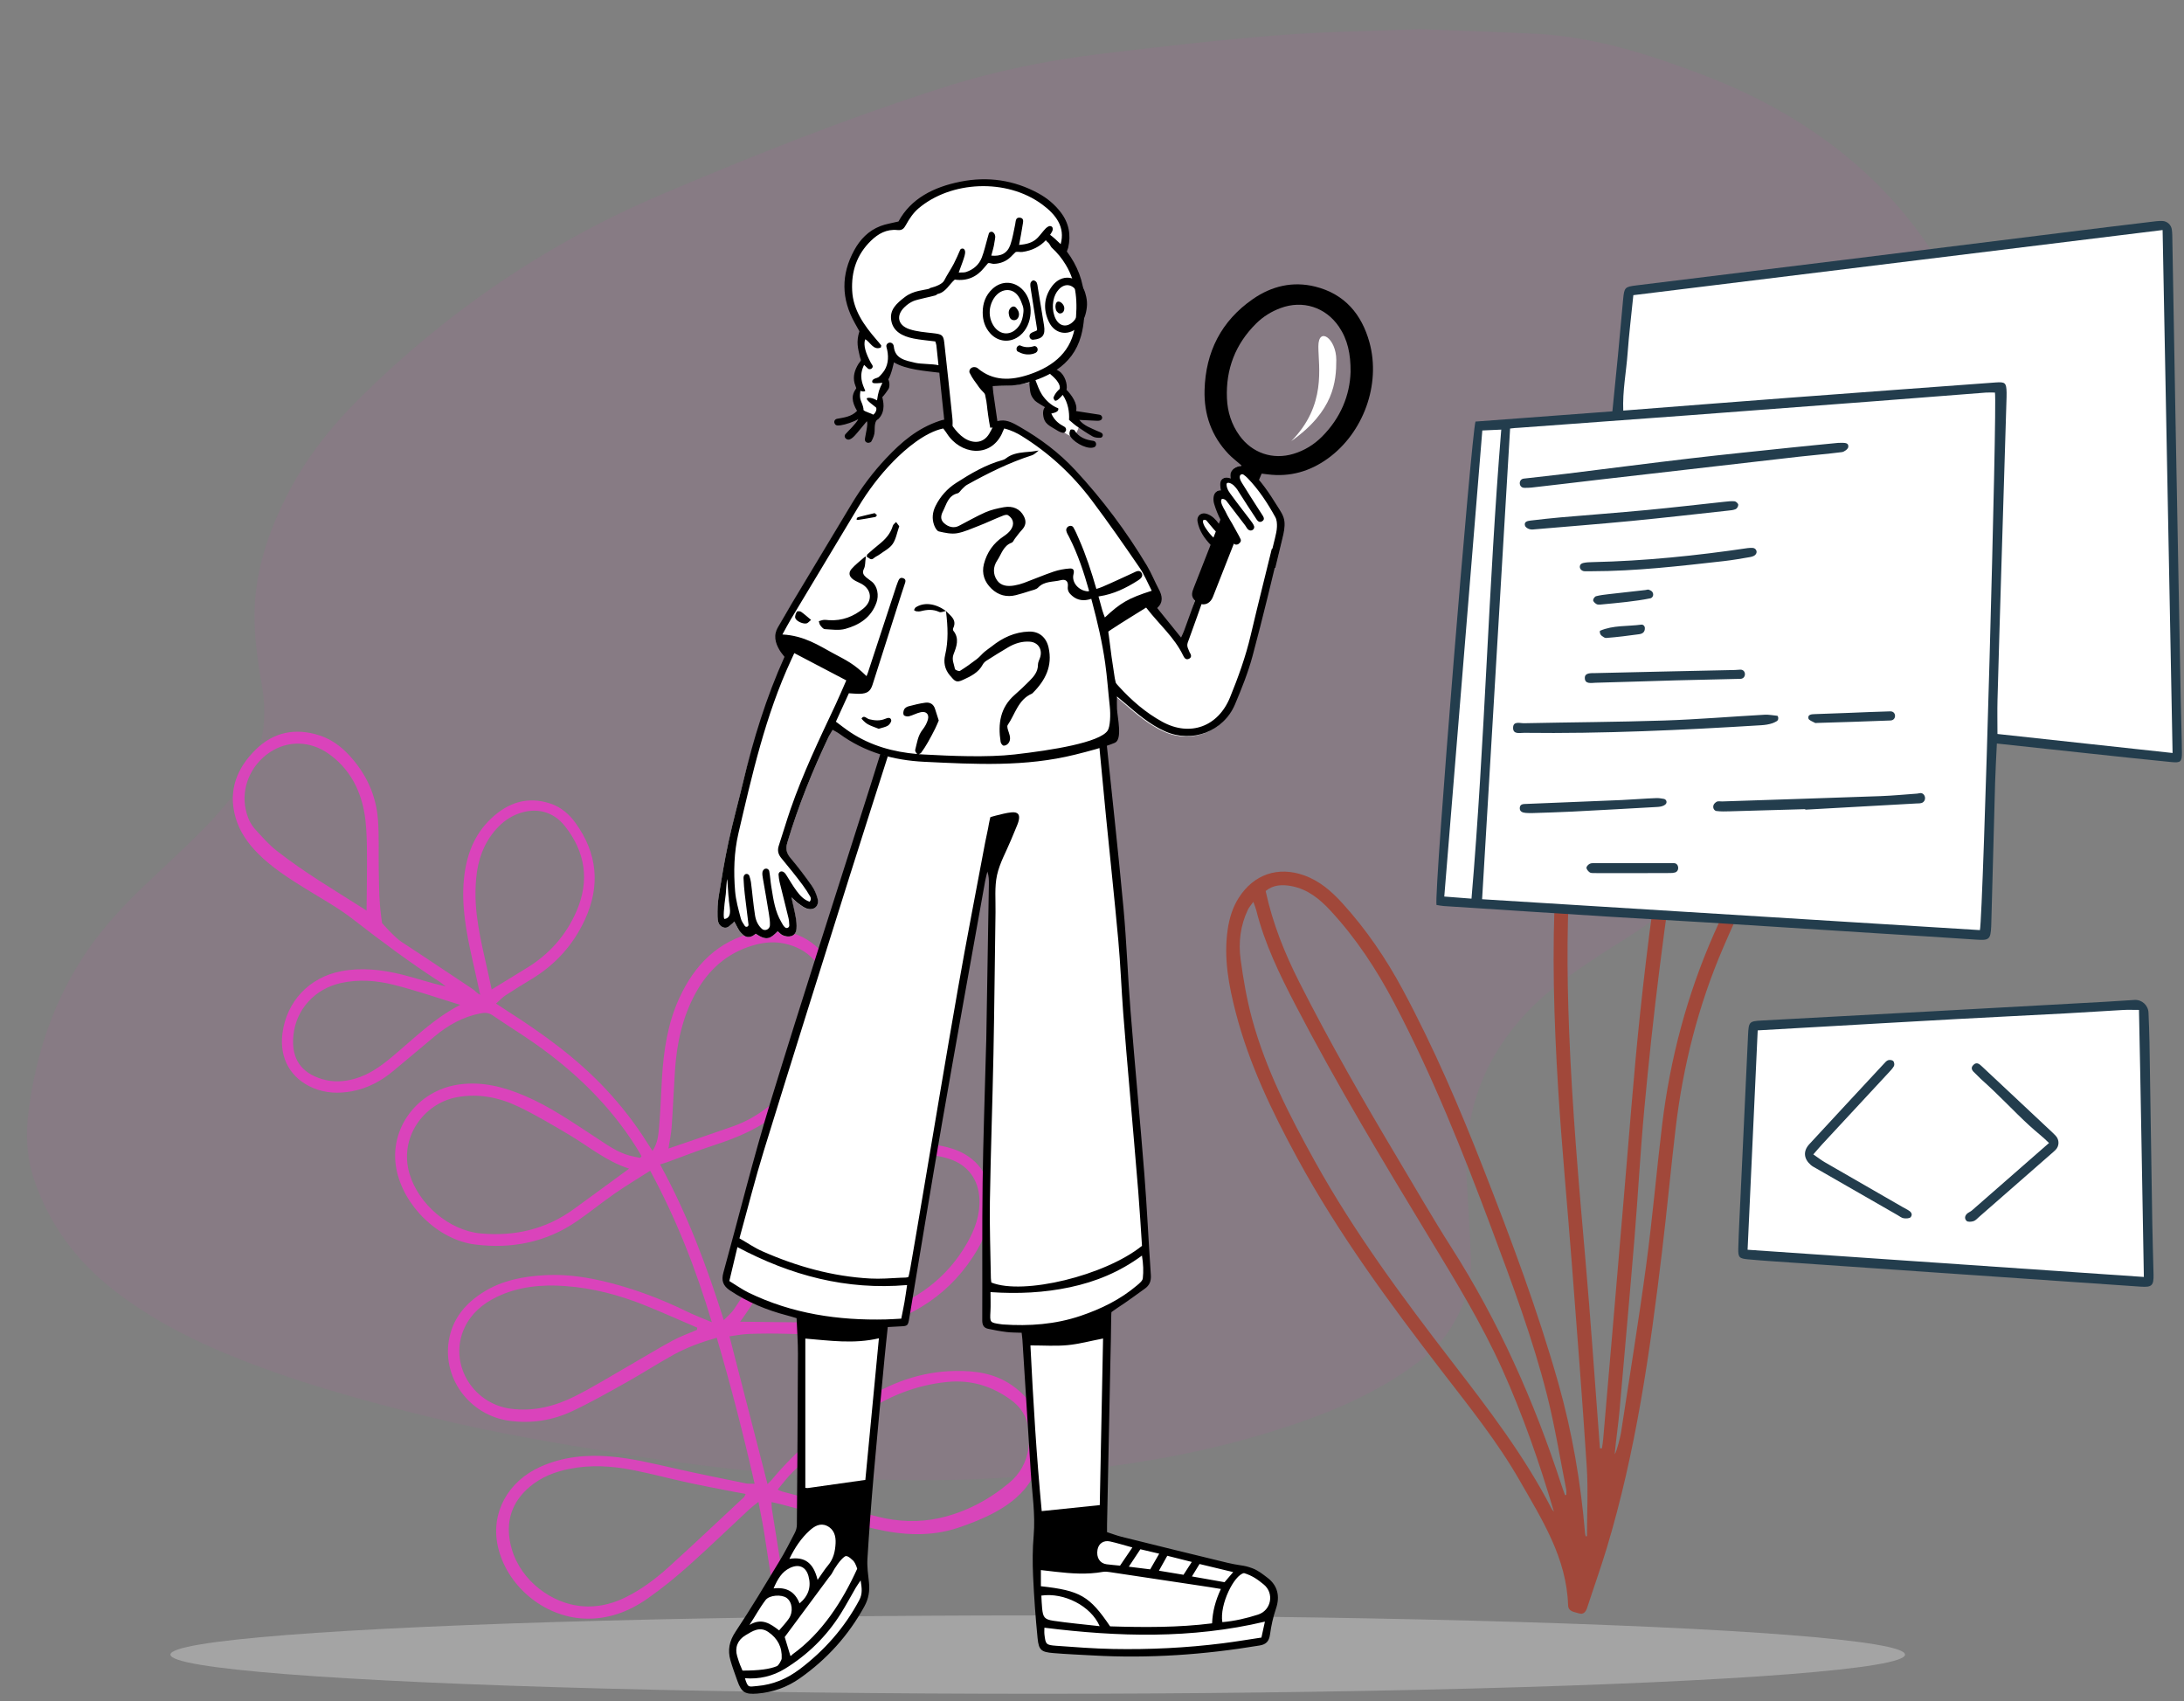 <svg viewBox="53.813 46.528 1309.438 1020.047" xmlns="http://www.w3.org/2000/svg" overflow="visible">
    <rect x="53.813" y="46.528" width="1309.438" height="1020.047" fill="#808080" stroke="none"/>
    <g id="Master/Spot Illustrations/Coding" stroke="none" stroke-width="1" fill="none" fill-rule="evenodd">
        <ellipse id="Oval" fill="#C9C9C9" opacity=".5" cx="676" cy="1038.5" rx="520" ry="23.5"/>
        <g id="Background" opacity=".5" transform="translate(36, 63) scale(1 1)">
            <g id="Background/Blob 1" stroke="none" stroke-width="1" fill="none" fill-rule="evenodd">
                <path d="M869.49,1 C892.755,1.922 915.476,2.673 938.178,3.76 C969.204,5.247 998.517,13.686 1027.262,24.12 C1037.65,27.892 1048.005,31.841 1058.045,36.364 C1111.466,60.432 1153.958,95.837 1182.919,145.017 C1196.723,168.458 1203.977,193.894 1207.156,220.364 C1211.998,260.684 1207.171,300.347 1194.255,338.781 C1181.746,376.012 1161.118,409.313 1133.935,438.957 C1119.103,455.134 1102.718,469.583 1084.531,482.282 C1056.544,501.823 1028.653,521.486 1000.602,540.943 C992.91,546.281 984.676,550.916 976.904,556.152 C967.836,562.263 958.608,568.242 950.137,575.042 C912.903,604.937 894.836,642.935 897.166,689.279 C897.985,705.586 899.121,721.882 899.723,738.196 C900.311,754.163 895.143,768.634 886.072,782.032 C881.844,788.278 876.618,793.53 870.612,798.222 C851.124,813.448 829.093,824.465 805.695,833.154 C770.656,846.164 734.397,854.918 697.266,860.622 C670.55,864.726 643.741,867.97 616.719,869.629 C583.069,871.694 549.42,871.303 515.808,869.28 C473.355,866.723 431.188,861.708 389.258,854.931 C351.623,848.846 314.023,842.549 277.042,833.48 C234.792,823.121 192.917,811.586 152.869,794.89 C129.06,784.963 106.557,772.934 86.36,757.268 C63.426,739.479 47.255,717.393 38.208,690.617 C33.678,677.21 33.191,663.508 34.931,649.805 C39.29,615.462 50.013,583.102 69.962,553.768 C79.737,539.393 91.597,526.686 104.248,514.582 C116.076,503.266 128.208,492.221 139.715,480.622 C146.849,473.432 153.392,465.66 159.633,457.75 C174.763,438.57 178.946,417.075 174.7,393.622 C172.52,381.58 170.856,369.345 170.448,357.153 C169.505,329.006 178.128,302.888 191.236,277.901 C202.255,256.896 217.021,238.458 234.095,221.59 C286.091,170.22 345.922,129.172 414.628,99.996 C469.985,76.487 525.928,54.298 583.47,35.926 C614.359,26.064 646.161,19.646 678.442,15.744 C713.601,11.495 748.822,7.451 784.135,4.656 C812.658,2.399 841.36,2.13 869.49,1" id="Fill-1" fill="rgba(250, 46, 208, 0.72)" opacity=".15"/>
            </g>
        </g>
        <g id="Decoration" transform="translate(136, 235) scale(1 1)">
            <g id="Decoration/Nature 2" stroke="none" stroke-width="1" fill="none" fill-rule="evenodd">
                <path d="M159.101,445.224 C145.03,445.224 130.929,444.647 116.9,445.414 C106.498,445.984 96.218,448.337 86.898,453.597 C73.073,461.4 65.772,476.374 68.766,491.801 C71.517,505.969 80.045,512.079 92.989,512.016 C99.648,511.982 105.88,509.762 111.553,506.098 C119.064,501.249 124.273,494.399 129.075,487.048 C138.348,472.855 146.325,457.689 159.101,445.224 M88.871,407.593 C85.148,395.078 81.792,383.048 77.955,371.173 C75.716,364.242 73.312,357.241 69.912,350.831 C63.294,338.353 53.495,328.957 39.756,324.372 C26.839,320.06 13.906,323.74 5.689,333.758 C-3.185,344.576 -4.608,359.437 1.949,370.97 C4.199,374.927 7.023,378.323 10.909,380.605 C16.059,383.629 21.202,386.86 26.74,389.003 C46.908,396.809 67.957,401.761 88.871,407.593 M174.425,430.906 C180.341,424.222 185.596,418.282 190.855,412.346 C201.314,400.539 207.578,386.778 209.345,371.185 C211.594,351.319 204.096,335.584 187.636,324.298 C178.39,317.958 167.87,318.62 158.93,325.388 C154.504,328.74 151.303,333.048 148.985,338.047 C144.232,348.295 143.794,358.987 146.055,369.823 C147.115,374.91 148.569,379.971 150.408,384.833 C156.513,400.971 166.046,415.33 174.425,430.906 M351.825,590.052 C351.74,589.617 351.656,589.182 351.572,588.746 C340.501,587.542 329.445,586.17 318.356,585.177 C301.588,583.675 284.869,584.282 268.422,588.067 C254.583,591.251 241.626,596.587 231.029,606.482 C224.386,612.685 219.584,620.122 218.202,629.305 C214.744,652.283 235.61,671.857 258.958,667.907 C272.621,665.595 283.857,658.705 293.594,649.4 C302.368,641.016 310.392,631.836 318.704,622.966 C325.697,615.502 332.481,607.834 339.644,600.54 C343.386,596.729 347.745,593.529 351.825,590.052 M284.654,509.52 C270.329,509.333 257.682,503.884 244.505,500.673 C233.135,497.902 221.721,495.094 210.166,493.358 C197.424,491.444 184.797,492.716 173.106,498.899 C155.552,508.185 147.102,532.046 159.631,550.962 C170.116,566.794 192.264,576.58 210.947,572.681 C230.837,568.53 247.534,558.924 259.925,542.53 C268.026,531.813 276.038,521.029 284.654,509.52 M303.658,491.109 C314.991,482.896 325.949,475.057 336.79,467.061 C343.369,462.207 348.928,456.281 353.591,449.604 C367.64,429.485 373.973,407.287 369.849,382.947 C366.713,364.434 353.493,350.917 332.947,353.405 C326.848,354.144 321.412,356.575 316.378,359.92 C302.928,368.859 295.261,381.577 292.018,397.131 C288.649,413.291 290.001,429.304 293.728,445.203 C296.317,456.249 299.213,467.226 301.756,478.283 C302.691,482.344 303.001,486.546 303.658,491.109 M408.492,675.614 C406.17,675.879 404.14,676.127 402.106,676.335 C392.546,677.311 382.998,678.414 373.424,679.208 C362.12,680.146 350.764,680.509 339.486,681.682 C326.81,682.998 314.492,685.952 303.113,692.071 C295.18,696.336 288.256,701.797 283.35,709.469 C276.998,719.403 275.59,730.069 280.22,741.027 C288.704,761.102 309.762,770.436 327.189,769.558 C338.914,768.968 349.018,764.067 357.663,755.982 C365.502,748.651 371.739,740.052 377.189,730.933 C387.687,713.362 397.781,695.546 408.019,677.818 C408.28,677.365 408.259,676.747 408.492,675.614 M426.057,667.519 C427.552,667.668 428.305,667.833 429.049,667.806 C448.748,667.072 468.458,666.53 488.14,665.491 C500.795,664.822 513.029,661.627 524.028,655.341 C537.795,647.472 548.801,636.514 557.541,623.206 C562.389,615.826 563.929,607.952 562.602,599.521 C560.853,588.407 555.642,579.289 544.529,575.331 C531.231,570.594 517.839,570.449 504.462,576.034 C486.881,583.375 472.711,594.939 460.982,609.64 C449.773,623.688 440.142,638.8 431.677,654.629 C429.531,658.641 428.012,662.986 426.057,667.519 M375.131,577.8 C389.863,573.455 403.885,569.467 417.813,565.168 C430.164,561.355 442.017,556.353 452.644,548.78 C472.162,534.871 486.005,516.974 491.428,493.113 C493.523,483.9 494.059,474.774 490.871,465.675 C486.963,454.518 478.253,448.025 466.524,447.809 C452.776,447.554 441.023,452.957 430.591,461.409 C415.586,473.569 405.498,489.474 397.345,506.777 C386.74,529.282 383.415,554.055 375.131,577.8 M419.278,666.081 C420.074,664.583 420.574,663.791 420.933,662.941 C430.23,640.869 443.356,621.127 458.431,602.698 C471.375,586.875 487.271,574.793 506.957,568.389 C518.287,564.702 529.826,562.82 541.638,566.467 C557.296,571.301 566.5,581.745 569.935,597.752 C573.791,615.722 566.821,629.961 554.792,642.251 C549.162,648.002 542.74,653.105 536.168,657.785 C521.899,667.946 505.345,671.852 488.243,672.984 C469.165,674.247 450.025,674.56 430.912,675.301 C429.024,675.374 427.138,675.553 424.751,675.716 C425.319,677.303 425.635,678.551 426.188,679.684 C433.805,695.285 441.466,710.864 449.088,726.462 C450.897,730.164 450.75,732.069 448.749,733.093 C446.544,734.22 444.58,733.164 442.7,729.324 C436.933,717.543 431.336,705.677 425.566,693.897 C423.053,688.765 420.278,683.763 417.198,677.896 C415.537,680.362 414.282,682.011 413.251,683.79 C404.938,698.154 396.907,712.689 388.293,726.87 C382.892,735.76 377.042,744.447 370.659,752.654 C362.077,763.688 351.332,771.945 337.365,775.451 C313.824,781.359 287.121,769.921 275.38,748.706 C265.615,731.062 269.895,710.067 286.117,695.928 C297.181,686.285 310.246,680.885 324.422,677.826 C337.493,675.006 350.801,674.353 364.085,673.348 C378.318,672.273 392.527,670.853 406.74,669.513 C408.227,669.373 409.667,668.756 411.821,668.173 C396.772,641.865 381.222,616.422 364.524,591.091 C356.431,596.344 349.074,601.892 342.655,608.508 C335.132,616.265 328.171,624.563 320.693,632.368 C312.153,641.281 303.647,650.272 294.514,658.555 C284.926,667.249 273.536,672.809 260.583,675.012 C236.009,679.194 212.94,661.696 211.153,637.171 C210.275,625.115 214.947,614.891 222.649,605.952 C231.484,595.698 243.09,589.7 255.578,585.172 C267.672,580.786 280.275,578.998 293.029,578.381 C309.665,577.576 326.22,578.663 342.68,581.295 C347.604,582.084 352.604,582.396 359.011,583.08 C340.494,555.276 320.653,530.24 297.086,507.02 C291.417,513.679 285.89,519.793 280.799,526.25 C274.944,533.675 269.689,541.574 263.795,548.967 C249.913,566.377 231.364,576.2 209.775,579.994 C187.634,583.885 161.801,570.435 151.258,550.491 C139.793,528.802 149.418,501.735 172.429,491.052 C185.123,485.159 198.51,484.619 212.139,486.075 C228.742,487.847 244.533,493.002 260.466,497.591 C267.68,499.669 274.837,502.195 282.509,501.969 C284.722,501.903 286.927,501.604 289.135,501.412 C289.275,500.999 289.414,500.586 289.555,500.171 C287.919,498.68 286.323,497.142 284.644,495.7 C262.336,476.542 236.676,463.468 208.888,454.368 C199.181,451.189 189.27,448.635 179.523,445.568 C176.839,444.723 174.77,445.202 172.413,446.44 C162.909,451.44 155.771,458.87 149.978,467.735 C144.066,476.785 138.211,485.872 132.277,494.907 C127.107,502.779 120.645,509.308 112.213,513.716 C105.045,517.462 97.438,519.509 89.34,518.668 C74.67,517.145 64.717,507.545 62.184,492.84 C58.898,473.757 67.695,455.919 84.909,446.817 C95.89,441.013 107.845,438.801 120.034,438.096 C129.076,437.574 138.171,437.994 147.48,437.197 C146.013,436.641 144.578,435.973 143.075,435.546 C122.46,429.684 102.34,422.433 82.307,414.821 C71.731,410.802 60.485,408.518 49.504,405.594 C38.307,402.61 27.167,399.52 16.86,394.032 C9.067,389.883 2.247,384.636 -2.596,377.123 C-11.627,363.116 -10.507,348.764 -2.977,334.83 C4.261,321.439 16.168,315.083 31.399,315.417 C38.668,315.576 45.428,317.944 51.692,321.587 C64.477,329.025 73.976,339.552 79.39,353.255 C83.062,362.548 85.536,372.311 88.645,381.832 C90.918,388.791 93.069,395.81 95.789,402.596 C97.362,406.523 99.951,412.032 99.951,412.032 C99.951,412.032 109.511,417.999 114.379,419.402 C130.867,424.154 147.272,429.186 163.726,434.059 C164.77,434.368 166.944,435.746 168.771,435.932 C165.196,429.471 160.971,422.125 157.654,416.28 C149.734,402.315 142.31,388.148 139.133,372.199 C136.411,358.531 137.151,345.229 144.196,332.893 C151.097,320.807 161.165,313.586 175.689,314.018 C182.312,314.216 188.13,316.787 193.282,320.688 C211.171,334.233 218.665,352.277 215.663,374.459 C213.43,390.952 206.669,405.478 195.509,417.917 C191.384,422.515 187.297,427.15 183.347,431.897 C181.942,433.585 180.992,435.653 179.422,438.222 C182.383,439.087 184.535,439.742 186.702,440.344 C211.297,447.186 235.373,455.331 257.611,468.178 C269.017,474.766 279.759,482.272 289.742,490.861 C291.322,492.22 292.931,493.544 294.943,495.235 C296.598,489.815 295.506,485.039 294.547,480.475 C292.523,470.856 289.877,461.37 287.596,451.804 C283.771,435.768 281.284,419.637 283.5,403.057 C286.421,381.201 295.7,363.376 315.302,351.972 C331.371,342.623 350.047,344.117 362.64,355.802 C370.282,362.896 374.642,371.897 376.215,382.072 C380.008,406.612 374.354,429.196 361.214,450.027 C353.132,462.84 341.822,472.385 329.527,480.985 C321.311,486.733 313.472,493.02 305.454,499.051 C304.381,499.859 303.248,500.589 301.662,501.687 C326.099,525.552 346.191,551.637 365.467,579.758 C367.008,576.716 368.613,574.403 369.4,571.84 C372.224,562.629 374.935,553.378 377.386,544.061 C381.269,529.297 385.706,514.746 392.436,500.984 C400.136,485.236 409.72,470.803 422.976,459.158 C435.356,448.283 449.466,441.221 466.436,441.426 C481.795,441.61 493.348,450.208 498.068,464.818 C501.843,476.501 500.624,488.099 497.312,499.587 C488.812,529.079 469.308,549.218 442.603,563.011 C430.021,569.512 416.372,573.134 402.791,576.903 C395.918,578.81 389.095,580.941 382.349,583.259 C378.751,584.494 375.365,586.342 371.572,588.053 C387.527,614.15 403.174,639.74 419.278,666.081" id="Fill-1" fill="rgba(250, 46, 208, 0.72)" transform="translate(281, 545.5) rotate(17) translate(-281, -545.5)"/>
                <path d="M849.456,717.79 C840.859,688.56 830.944,660.073 818.545,632.508 C806.204,605.072 790.485,579.502 774.939,553.85 C747.021,507.782 719.251,461.634 694.4,413.803 C684.964,395.637 676.015,377.262 671.023,357.25 C670.671,355.843 670.069,354.498 669.26,352.206 C667.764,354.316 666.697,355.447 666.058,356.782 C661.498,366.298 660.255,376.514 661.647,386.741 C663.263,398.633 665.31,410.565 668.446,422.134 C676.704,452.616 691.026,480.521 706.276,507.981 C729.867,550.456 758.688,589.349 788.234,627.725 C810.016,656.015 831.792,684.277 848.186,716.212 C848.488,716.8 849.027,717.267 849.456,717.79 M856.12,707.914 C856.379,707.857 856.639,707.798 856.899,707.74 C856.899,706.684 857.074,705.593 856.873,704.578 C853.108,685.654 850.061,666.546 845.335,647.864 C836.747,613.929 824.457,581.148 812.219,548.394 C794.964,502.213 776.681,456.47 753.685,412.76 C743.159,392.752 730.861,374.013 715.454,357.405 C709.014,350.463 701.843,344.644 692.241,342.793 C686.585,341.703 681.125,341.956 676.648,345.716 C680.839,365.199 688.059,383.045 696.797,400.318 C715.06,436.419 735.201,471.472 755.918,506.197 C766.508,523.951 776.821,541.886 787.937,559.305 C816.347,603.823 837.656,651.578 853.945,701.696 C854.624,703.783 855.392,705.842 856.12,707.914 M969.272,154.756 C968.456,156.219 967.967,156.96 967.607,157.758 C946.627,204.275 933.529,253.124 925.409,303.335 C920.619,332.945 916.53,362.683 912.782,392.444 C909.261,420.41 906.258,448.452 903.661,476.519 C901.273,502.327 899.9,528.226 897.772,554.06 C894.915,588.732 891.755,623.377 888.744,658.034 C888.199,664.314 886.416,677.146 885.921,683.428 C887.297,681.299 889.373,672.608 889.71,670.398 C894.815,636.926 900.287,603.503 904.803,569.95 C908.561,542.022 910.981,513.915 914.355,485.931 C919.145,446.198 929.344,407.841 945.494,371.221 C955.302,348.984 965.962,327.119 976.397,305.162 C988.236,280.252 995.48,254.131 997.359,226.595 C998.434,210.86 998.237,195.207 992.43,180.174 C988.08,168.914 980.929,160.225 969.272,154.756 M877.049,679.83 C877.459,679.838 877.871,679.844 878.281,679.851 C878.534,677.975 878.864,676.107 879.027,674.223 C880.991,651.573 882.943,628.923 884.874,606.271 C887,581.351 889.068,556.425 891.221,531.507 C894.469,493.909 897.22,456.257 901.195,418.737 C905.601,377.153 911.006,335.673 918.471,294.495 C926.64,249.427 937.849,205.254 956.396,163.192 C957.841,159.916 959.006,156.515 960.285,153.214 C959.371,152.777 958.989,152.466 958.579,152.424 C957.451,152.312 956.311,152.247 955.179,152.279 C941.45,152.671 929.73,158.305 918.966,166.328 C902.037,178.948 890.952,195.912 883.153,215.213 C869.122,249.93 863,286.397 859.96,323.456 C857.054,358.872 857.217,394.361 858.608,429.841 C860.409,475.754 864.402,521.51 868.412,567.27 C871.389,601.241 873.689,635.27 876.287,669.274 C876.556,672.792 876.796,676.311 877.049,679.83 M869.303,732.488 C869.303,718.641 870.056,704.746 869.162,690.956 C866.5,649.894 863.261,608.868 860.116,567.839 C857.477,533.383 854.167,498.971 852.035,464.486 C849.481,423.161 848.187,381.762 850.499,340.371 C852.853,298.237 858.473,256.654 873.577,216.886 C881.522,195.964 892.621,177.165 910.201,162.748 C919.804,154.872 930.302,148.727 942.445,145.728 C966.963,139.671 985.122,150.049 996.215,168.907 C1002.458,179.521 1005.059,191.289 1005.707,203.422 C1007.719,241.047 999.281,276.484 983.147,310.335 C972.104,333.506 960.85,356.604 950.742,380.186 C935.977,414.629 926.856,450.725 922.457,487.95 C919.522,512.778 917.212,537.681 914.227,562.502 C907.034,622.331 898.599,681.95 881.098,739.848 C877.494,751.775 873.272,763.512 869.427,775.367 C868.607,777.898 867.158,779.626 864.538,778.785 C861.921,777.945 858.104,777.844 857.979,773.911 C857.09,745.575 842.346,722.562 828.973,699.179 C815.738,676.043 799.009,655.274 782.786,634.194 C751.158,593.102 720.373,551.437 695.548,505.706 C680.445,477.884 666.738,449.487 658.75,418.675 C654.51,402.32 651.393,385.83 653.891,368.791 C654.893,361.964 656.829,355.507 660.589,349.658 C669.56,335.707 684.053,330.751 699.665,336.308 C708.937,339.608 716.092,345.823 722.583,352.954 C736.894,368.673 748.76,386.091 758.811,404.803 C777.445,439.489 792.923,475.598 807.241,512.223 C823.785,554.544 839.786,597.072 852.153,640.844 C860.452,670.221 865.561,700.217 868.147,730.638 C868.202,731.294 868.408,731.938 868.544,732.587 C868.797,732.554 869.049,732.521 869.303,732.488" id="Fill-1" fill="#A1483A"/>
            </g>
        </g>
        <g transform="translate(319, 101) scale(1 1)" id="Master/Character/Standing">
            <g id="Master/Character/Standing" stroke="none" stroke-width="1" fill="none" fill-rule="evenodd">
                <g id="Bottom/Standing" transform="translate(39, 389) scale(1 1)">
                    <g id="Bottom/Standing/Short pants" stroke="none" stroke-width="1" fill="none" fill-rule="evenodd">
                        <path d="M230.43,-7.081 L203.423,78.457 L179.429,155.105 L150.739,250.233 L135.458,304.148 L131,322.274 L132.924,327.458 L176.724,345.618 L175.985,403.696 L175.985,447.088 L175.985,473.939 L137.091,538.393 L134.375,546.648 L142.277,570 L157.67,569.221 L193.035,545.622 L214.068,515.939 L214.068,499.117 L215.585,464.473 L225.787,351.147 L237.9,348.896 L256.815,239.09 L280.355,106.656 L287.174,70.574 L290.606,72.578 L290.606,102.196 L287.174,350.131 L311.921,354.026 L314.65,417.376 L318.985,475.686 L318.022,502.345 L320.209,543.243 L332.311,545.126 L390.794,547.531 L454.404,539.962 L461,514.258 L455.939,505.741 L432.921,495.095 L391.654,485.26 L357.254,476.745 L358.779,424.326 L359.618,341.424 L384.712,323.117 L378.685,250.233 L369.163,136.362 L357.254,-7.081 C326.408,-7.694 303.048,-8 287.174,-8 C271.3,-8 252.386,-7.694 230.43,-7.081 Z" id="Fill" fill="#FFF"/>
                        <path d="M379.53,485.337 C377.238,488.794 375.131,491.974 372.599,495.796 C377.443,496.399 381.268,496.876 385.427,497.394 C387.204,494.301 388.895,491.358 390.827,487.997 C386.526,486.985 383.108,486.18 379.53,485.337 L379.53,485.337 Z M410.373,492.946 C404.868,491.562 400.38,490.433 395.668,489.248 C393.902,492.409 392.407,495.088 390.666,498.203 C396.142,499.111 400.744,499.875 405.391,500.647 C407.028,498.117 408.441,495.931 410.373,492.946 L410.373,492.946 Z M435.185,499.036 C427.963,497.3 421.556,495.76 415.007,494.186 C413.466,496.7 412.125,498.889 410.442,501.636 C417.45,502.874 423.717,503.981 430.004,505.091 C431.66,503.157 433.111,501.46 435.185,499.036 L435.185,499.036 Z M374.739,484.263 C369.696,482.888 365.558,481.581 361.335,480.662 C357.44,479.813 354.464,481.952 353.83,485.625 C353.023,490.294 355.206,493.824 359.305,494.351 C361.909,494.685 364.529,494.89 367.338,495.174 C369.724,491.658 372.026,488.262 374.739,484.263 L374.739,484.263 Z M159.617,508.815 C167.733,507.881 172.565,511.07 175.187,517.803 C180.605,513.276 182.312,507.807 180.532,501.387 C178.986,495.809 174.77,494.033 169.535,496.495 C164.593,498.82 162.091,503.112 159.617,508.815 L159.617,508.815 Z M162.947,533.991 C164.974,531.566 167.106,529.393 168.787,526.917 C171.563,522.833 170.822,517.01 167.495,514.55 C164.497,512.331 157.156,512.721 154.818,515.793 C151.233,520.506 148.439,525.817 145.131,530.74 C152.561,526.292 157.634,529.928 162.947,533.991 L162.947,533.991 Z M355.132,531.457 C349.895,519.319 333.761,511.144 320.163,513.118 C320.311,515.636 320.37,518.223 320.632,520.79 C321.174,526.105 322.006,527.418 327.39,528.223 C336.325,529.557 345.343,530.347 355.132,531.457 L355.132,531.457 Z M142.437,562.658 C144.316,568.604 144.546,567.773 149.731,567.338 C159.291,566.536 167.758,562.954 175.304,557.234 C190.156,545.977 202.221,532.335 211.007,515.801 C212.987,512.078 212.583,508.791 211.811,504.007 C210.434,506.083 209.595,507.22 208.888,508.434 C205.838,513.67 202.997,519.032 199.769,524.155 C191.244,537.681 180.05,548.61 166.433,556.981 C159.164,561.45 150.883,563.379 142.437,562.658 L142.437,562.658 Z M186.012,503.711 C188.575,500.104 190.23,497.385 192.27,494.993 C195.541,491.157 196.546,486.555 196.796,481.842 C197.022,477.564 195.967,473.381 191.594,471.305 C187.527,469.374 184.025,471.589 181.267,474.084 C176.213,478.656 172.418,484.276 169.1,491.113 C178.746,489.517 183.654,493.99 186.012,503.711 L186.012,503.711 Z M140.99,558.094 C150.883,558.094 157.337,557.214 161.655,555.407 C162.578,555.022 164.417,551.926 164.476,550.83 C164.839,544.056 162.051,538.748 156.431,534.923 C151.285,531.421 147.001,534.402 142.8,536.903 C137.993,539.763 136.281,544.395 137.787,549.424 C139.329,554.578 139.82,555.277 140.99,558.094 L140.99,558.094 Z M441.678,499.639 C435.792,500.647 426.91,518.511 428.683,529.04 C435.994,528.412 443.069,526.764 450.077,524.521 C458.058,521.966 459.953,511.645 453.428,506.397 C450.232,503.826 446.933,501.183 441.678,499.639 L441.678,499.639 Z M169.727,549.324 C170.361,549.23 170.678,548.559 170.944,548.368 C188.652,535.663 200.938,516.44 209.747,497.061 C209.747,497.061 209.013,494.146 207.47,492.304 C204.757,489.672 203.332,489.017 202.338,489.672 C199.716,491.399 196.267,496.518 194.614,499.785 C194.193,500.617 193.477,501.299 192.913,502.06 C184.002,514.077 175.093,526.098 166.299,537.962 C167.382,541.45 168.574,545.609 169.727,549.324 L169.727,549.324 Z M454.203,528.726 C410.085,539.182 366.239,537.885 321.998,532.375 C321.998,533.563 321.849,535.053 322.024,536.503 C322.718,542.305 322.963,542.763 328.992,543.204 C340.338,544.034 351.701,544.907 363.069,545.124 C385.096,545.544 407.079,544.479 428.952,541.721 C436.628,540.753 444.262,539.462 452.11,538.29 C452.875,534.793 453.541,531.752 454.203,528.726 L454.203,528.726 Z M289.68,331.181 C289.68,335.206 289.844,338.949 289.645,342.675 C289.282,349.462 289.192,349.458 295.947,350.433 C296.322,350.487 296.699,350.545 297.078,350.572 C312.933,351.663 328.526,350.55 343.708,345.414 C356.04,341.243 367.549,335.611 377.519,327.148 C378.916,325.962 380.817,324.455 380.991,322.927 C381.468,318.739 381.315,314.446 380.49,309.282 C367.023,319.175 352.76,324.964 337.377,328.243 C321.887,331.543 306.259,332.311 289.68,331.181 L289.68,331.181 Z M133.094,324.538 C137.314,327.102 140.864,329.669 144.749,331.553 C170.752,344.162 198.456,348.258 227.077,347.549 C230.063,347.475 233.045,347.248 236.168,347.087 C236.875,343.497 237.55,340.363 238.1,337.207 C238.666,333.956 239.108,330.684 239.677,326.944 C203.148,330.083 169.971,321.219 137.941,304.197 C136.39,310.706 134.832,317.244 133.094,324.538 L133.094,324.538 Z M319.892,507.509 C343.434,510.102 349.082,513.389 361.382,531.561 C381.751,532.198 402.353,532.312 422.532,529.759 C422.813,522.68 424.543,516.178 427.802,509.153 C423.923,508.467 419.348,507.786 415.615,507.217 C397.422,504.451 379.222,501.719 361.019,499.01 C359.714,498.816 358.325,498.673 357.046,498.904 C347.593,500.609 338.16,499.912 328.722,498.843 C325.806,498.513 322.89,498.171 319.892,497.825 L319.892,507.509 Z M214.64,443.773 C217.32,415.792 220.017,387.608 222.769,358.865 C207.675,362.394 193.223,360.226 178.652,359.04 L178.652,448.541 C179.936,448.679 179.936,448.679 180.435,448.61 C191.679,447.046 202.916,445.44 214.64,443.773 L214.64,443.773 Z M313.619,363.131 C315.286,396.619 317.252,429.487 320.388,462.48 C332.388,461.237 343.6,460.074 355.193,458.873 C355.857,425.3 356.511,392.168 357.165,358.992 C349.514,360.475 342.709,362.334 335.791,362.983 C328.696,363.649 321.49,363.131 313.619,363.131 L313.619,363.131 Z M152.78,306.649 C173.417,315.777 194.916,321.794 217.553,323.027 C223.597,323.357 229.698,322.871 235.763,322.56 C238.013,322.444 240.148,322.614 240.523,321.929 C240.523,321.929 241.112,319.674 241.534,317.253 C244.009,303.072 246.389,288.875 248.8,274.685 C255.905,232.854 262.829,190.994 270.169,149.206 C275.313,119.922 281.015,90.734 286.489,61.507 C287.185,57.784 288.145,54.108 288.73,50.371 C288.913,49.203 289.591,46.447 289.591,46.447 C289.591,46.447 291.412,45.84 292.783,45.519 C295.912,44.785 299.039,43.858 302.217,43.558 C306.188,43.182 307.488,44.885 306.547,48.649 C306.182,50.11 305.549,51.508 304.979,52.912 C303.981,55.368 302.927,57.803 301.915,60.255 C299.036,67.226 295.148,73.981 293.581,81.235 C292.046,88.337 292.796,95.947 292.684,103.335 C292.254,131.761 292.012,160.189 291.448,188.612 C290.863,217.975 289.787,247.328 289.318,276.693 C289.073,292.035 289.664,307.392 289.898,322.74 C289.912,323.669 290.097,324.595 290.193,325.434 C309.331,333.165 358.364,321.298 380.507,303.433 C379.786,292.823 379.159,281.867 378.272,270.933 C376.635,250.726 374.838,230.534 373.124,210.335 C371.81,194.853 370.417,179.378 369.251,163.887 C368.157,149.341 367.611,134.748 366.296,120.225 C364.059,95.512 361.377,70.839 358.941,46.143 C357.528,31.817 355.489,10.408 354.149,-3.927 C354.078,-4.68 353.863,-5.545 354.139,-6.172 C354.47,-6.924 355.217,-7.941 355.857,-8 C356.564,-8.058 357.666,-7.324 358.032,-6.637 C358.536,-5.689 358.59,-4.47 358.706,-3.353 C362.071,29.059 366.43,68.518 369.411,100.964 C371.3,121.523 372.006,142.187 373.649,162.771 C376.257,195.446 379.371,228.081 381.946,260.757 C383.524,280.774 384.419,300.844 385.813,320.877 C386.066,324.508 385.071,327.105 382.163,329.148 C376.739,332.958 371.469,337.005 365.888,340.568 C364.691,341.334 362.178,343.192 362.178,343.192 C362.178,343.192 362.04,345.242 362.032,346.823 C361.994,355.349 361.737,363.875 361.561,372.4 C360.889,405.177 360.214,437.955 359.544,470.732 C359.517,472.034 359.54,473.338 359.54,475.074 C362.546,476.046 365.347,477.136 368.239,477.856 C389.415,483.124 410.6,488.356 431.812,493.476 C434.383,494.095 436.987,494.562 439.576,494.948 C442.138,495.329 443.499,495.587 446.585,496.703 C449.988,497.933 452.896,500.27 455.777,502.461 C461.722,506.981 463.43,513.397 460.803,521.05 C459.077,526.08 457.964,531.283 457.246,536.551 C456.686,540.657 454.767,542.414 451.028,543.039 C417.942,548.558 384.676,550.915 351.149,549.012 C343.187,548.561 335.213,548.256 327.271,547.579 C320.133,546.972 318.623,545.851 317.905,538.647 C316.671,526.258 315.781,513.822 315.215,501.385 C314.85,493.347 314.857,485.286 315.551,477.271 C316.67,464.355 314.592,451.649 313.801,438.86 C312.177,412.575 310.497,386.293 308.83,360.01 C308.747,358.713 308.556,357.421 308.352,355.543 C305.238,355.411 302.241,355.47 299.298,355.107 C295.554,354.646 291.825,353.957 288.139,353.147 C285.551,352.577 284.718,350.803 284.731,348.075 C284.857,320.6 284.587,293.119 284.95,265.646 C285.3,239.122 286.262,212.606 286.957,186.086 C287.013,184.003 287.113,181.92 287.148,179.836 C287.673,148.761 288.193,117.686 288.704,86.611 C288.744,84.157 288.709,81.701 287.803,79.043 C287.345,80.996 286.796,82.933 286.443,84.904 C277.809,133.193 269.039,181.459 260.628,229.787 C253.875,268.6 247.56,307.49 241.052,346.345 C240.183,351.533 240.19,351.523 235.06,351.741 C232.818,351.836 230.579,351.983 228.085,352.121 C227.417,358.501 226.737,364.505 226.17,370.521 C223.949,394.101 221.656,417.674 219.602,441.27 C218.157,457.873 216.907,474.497 215.891,491.133 C215.604,495.815 216.306,500.583 216.818,505.283 C217.371,510.351 216.572,515.009 214.103,519.527 C204.563,536.988 191.554,551.342 175.3,562.758 C167.702,568.094 159.176,571.107 149.866,571.871 C142.56,572.471 140.35,571.149 137.935,564.293 C136.488,560.188 134.939,556.108 133.753,551.928 C132.02,545.815 133.037,540.449 136.766,534.846 C146.002,520.968 154.552,506.628 163.198,492.366 C166.529,486.874 169.451,481.128 172.395,475.413 C173.163,473.923 173.573,472.274 173.585,470.598 C173.862,436.484 174.112,402.369 174.227,368.254 C174.25,361.26 173.71,354.264 173.411,346.804 C171.542,346.259 169.613,345.643 167.655,345.135 C155.441,341.96 143.968,337.19 133.421,330.145 C129.256,327.364 128.236,324.179 129.519,319.531 C138.939,285.395 147.415,250.975 157.781,217.131 C177.301,153.389 197.896,89.974 218.033,26.421 C221.235,16.313 224.384,6.19 227.554,-3.927 C227.781,-4.65 227.811,-5.516 228.245,-6.075 C228.296,-6.139 228.348,-6.203 228.402,-6.264 C229.507,-7.536 231.672,-7.297 232.278,-5.727 C232.353,-5.532 232.391,-5.342 232.376,-5.154 C232.197,-2.92 231.515,-0.699 230.827,1.46 C222.274,28.352 213.583,55.199 205.123,82.12 C187.918,136.864 170.705,191.604 153.778,246.433 C148.533,263.425 144.202,280.699 139.149,298.937 C143.936,301.676 148.161,304.606 152.78,306.649 Z" id="Stroke" fill="#000"/>
                    </g>
                </g>
                <g id="Head" transform="translate(195, 0) scale(1 1)">
                    <g id="Head/Braids" stroke="none" stroke-width="1" fill="none" fill-rule="evenodd">
                        <path d="M132.564,54.678 C155.473,54.678 171.213,63.895 179.784,82.331 L178.829,93.686 L178.829,97.425 L188,122.406 L185.554,147.783 L181.376,153.253 C181.193,153.77 181.004,154.288 180.808,154.807 C179.015,159.565 176.362,163.55 172.85,166.76 L176.838,174.07 L178.829,180.876 L182.127,187.316 L185.554,195.525 C187.95,197.562 187.474,201.342 184.126,206.867 C182.097,207.846 178.688,205.94 173.897,201.15 L166.487,194.414 L169.844,189.902 L161.193,182.053 L158.99,174.295 C151.501,176.534 142.303,177.234 131.398,176.394 L130.485,176.321 L132.077,191.666 C134.515,194.46 136.018,198.283 136.018,202.5 C136.018,211.06 129.825,218 122.186,218 C114.653,218 108.527,211.253 108.358,202.857 L106.67,202.741 L106.273,198.088 C105.163,185.362 104.076,175.176 103.012,167.53 L100.74,167.314 L76.732,161.136 L74.075,161.136 L70.906,171.684 L70.906,177.735 L66.92,185.584 L68.31,189.902 L63.691,195.525 L54.741,194.414 L53.22,188.319 L54.741,175.582 L55.603,164.525 L57.499,161.136 L54.741,149.752 L57.499,142.414 C45.832,121.392 44.913,105.149 54.741,93.686 C69.483,76.49 80.004,80.739 80.004,80.739 L80.893,79.382 C88.165,68.408 99.575,54.678 132.564,54.678 Z" id="Path" fill="#FFF"/>
                        <path d="M183.961,203.431 C186.709,207.824 190.815,209.222 195.358,209.842 C197.39,210.12 197.598,213.119 195.635,213.731 C195.315,213.831 194.971,213.898 194.617,213.947 C190.358,214.542 182.413,210.052 181.104,206.154 C180.818,205.299 181.163,204.003 181.646,203.183 C181.834,202.863 183.675,202.973 183.961,203.431 Z M162.238,61.347 C167.608,64.255 172.134,68.052 175.738,72.739 C180.728,79.227 182.004,86.382 180.262,94.03 C180.192,94.335 179.768,95.464 179.451,96.282 C185.781,104.78 189.486,114.212 189.892,124.716 C190.18,132.194 190.004,139.604 187.96,146.94 C185.42,156.062 180.24,162.544 173.338,167.23 C173.563,167.318 173.966,167.52 174.771,168.039 C178.282,170.248 180.001,176.128 179.248,179.221 C182.106,182.103 186.103,187.504 185.001,191.969 C188.632,192.484 194.343,193.481 198.946,194.133 C200.985,194.421 201.247,197.08 199.27,197.623 C198.36,197.873 197.295,197.785 196.253,197.731 C193.973,197.613 190.26,197.454 186.932,197.279 C189.643,200.817 194.205,202.249 197.246,203.732 C198.277,204.234 199.484,204.51 200.372,205.16 C201.551,206.024 200.968,207.938 199.471,207.99 C197.972,208.043 196.208,207.902 194.984,207.215 C191.656,205.348 188.509,203.201 185.379,201.054 C183.849,200.005 182.518,198.711 180.759,197.246 C181.085,192.761 180.192,186.885 176.957,182.252 C175.744,183.837 174.054,185.168 174.054,185.168 C172.091,186.591 171.926,185.215 171.458,184.206 C171.259,183.773 172.64,180.831 175.047,178.824 C175.047,178.824 176.89,175.875 169.626,169.932 C169.574,169.82 169.511,169.706 169.446,169.592 C166.699,171.083 163.743,172.353 160.623,173.443 C161.828,176.449 162.836,179.5 164.567,182.151 C166.636,185.321 170.124,188.777 174.288,190.314 C174.757,192.122 172.842,192.858 170.131,193.483 C172.168,197.887 174.988,199.737 177.902,201.314 C179.509,202.184 179.32,204.444 177.544,204.967 C176.808,205.184 174.748,204.267 174.115,203.861 C169.229,200.73 165.717,200.009 165.221,193.898 C165.16,193.154 165.086,191.078 166.331,189.632 C166.331,189.632 161.176,186.653 160.381,185.797 C157.502,182.579 157.547,181.077 157.082,176.722 C157.004,175.994 156.949,175.261 157.073,174.587 C155.752,174.98 154.405,175.346 153.037,175.687 C147.463,177.076 141.332,176.597 134.989,177.003 C135.096,178.174 135.176,179.754 135.396,181.315 C136.304,187.782 137.259,194.244 138.194,200.709 C138.234,200.996 138.262,201.285 138.275,201.575 C138.347,203.194 138.361,205.034 136.034,205 C135.147,204.987 133.742,203.177 133.52,202.035 C132.612,197.381 131.732,190.906 131.237,186.199 C130.334,182.329 130.819,182.005 129.312,180.558 C128.789,180.055 127.365,178.523 126.966,177.933 C124.106,173.704 123.26,173.241 121.062,168.846 C121.009,168.629 120.993,168.403 121.002,168.173 C121.069,166.52 122.721,165.341 124.498,165.656 C125.045,165.752 125.528,165.91 125.872,166.204 C135.163,174.138 145.857,173.709 156.636,170.139 C172.154,165 182.65,155.696 184.525,139.804 C185.985,127.448 185.517,115.36 178.772,104.227 C176.499,100.476 174,97.313 170.246,93.837 C169.735,93.231 169.161,91.848 168.383,91.08 C168.247,90.946 167.226,90.125 167.182,90.009 C167.04,89.637 166.906,89.564 166.881,89.512 C163.282,93.381 158.571,95.791 152.737,96.582 C151.32,96.775 149.851,96.209 148.682,96.691 C148.682,96.691 146.648,98.701 145.646,99.69 C143.072,102.23 139.398,103.637 135.618,103.713 C134.42,103.737 133.148,102.974 132.193,103.326 C132.193,103.326 130.599,105.142 129.815,106.111 C125.489,111.452 119.72,114.204 112.252,113.154 C108.87,116.039 106.89,120.784 101.879,121.803 C101.492,122.19 101.008,122.519 100.571,122.647 C97.955,123.408 90.152,124.957 87.663,125.937 C85.54,126.773 83.556,128.239 81.965,129.809 C76.937,134.778 78.11,140.552 85.033,142.871 C89.432,144.344 94.319,144.723 99.032,145.257 C104.495,145.876 105.439,146.302 105.966,150.959 C107.665,165.995 109.245,181.042 110.809,196.09 C111.015,198.073 111.019,200.105 110.782,202.081 C110.704,202.733 109.606,203.71 108.907,203.76 C108.158,203.813 106.905,203.101 106.63,202.454 C106.147,201.311 106.222,199.966 106.089,198.704 C105.047,188.792 104.008,178.879 102.963,168.968 C94.497,167.918 83.145,167.152 75.773,162.763 C75.773,162.763 74.288,169.903 72.408,172.975 C73.273,174.67 73.453,177.891 72.124,179.33 C70.168,182.281 68.806,183.62 68.806,183.62 C69.114,185.307 71.292,192.042 66.352,196.832 C64.258,197.607 64.248,201.053 64.203,204.095 C64.172,206.172 63.248,208.351 62.199,210.244 C62.01,210.584 61.516,210.781 60.92,210.933 C59.698,211.242 58.482,210.449 58.385,209.296 C58.364,209.035 58.362,208.776 58.397,208.521 C58.711,206.213 59.337,203.939 59.628,201.631 C59.699,201.062 60.061,198.956 59.533,198.055 C57.399,200.564 54.459,204.309 52.465,206.491 C51.585,207.452 50.54,208.448 49.333,208.949 C49.131,209.033 48.909,209.073 48.671,209.085 C47.149,209.16 45.912,207.789 46.329,206.452 C46.389,206.259 46.476,206.085 46.603,205.939 C48.524,203.72 52.977,199.713 54.432,196.756 C51.762,198.434 46.635,200.104 43.814,200.5 C41.589,200.813 40.698,200.603 40.131,199.179 C39.689,198.07 40.404,196.846 41.672,196.609 C45.931,195.815 50.401,195.352 53.665,191.848 C52.018,189.046 51.113,186.668 51.035,184.305 C50.969,182.372 51.692,180.497 52.839,178.871 C53.047,178.576 53.194,178.317 53.19,178.175 C53.19,178.175 52.313,175.857 52.156,175.228 C51.108,171.07 52.272,167.38 54.477,163.739 C54.804,163.199 55.838,162.084 56.004,161.421 C56.004,161.421 55.509,160.088 55.336,159.294 C54.283,154.464 52.995,150.629 55.09,144.154 C55.09,144.154 53.387,141.099 52.419,139.389 C44.153,124.796 43.964,110.088 52.011,95.464 C55.455,89.205 60.384,83.862 67.704,81.053 C70.948,79.81 74.527,79.294 78.51,78.311 C85.914,64.626 99.451,57.671 115.658,54.44 C132.096,51.163 147.72,53.485 162.238,61.347 Z M90.459,70.511 C87.354,73.157 84.979,76.733 83.054,80.239 C81.796,82.531 80.779,83.74 77.852,83.446 C71.311,82.787 66.312,85.698 62.078,89.789 C53.364,98.212 50.174,108.439 50.743,119.818 C51.32,131.333 57.753,140.428 65.238,149.096 C66.211,150.223 67.196,151.345 68.092,152.522 C68.258,152.739 68.025,153.21 67.938,153.857 C63.364,155.875 61.354,150.157 58.537,148.95 C57.278,152.62 58.991,157.525 61.947,163.051 C62.192,163.51 62.539,163.955 62.825,164.418 C63.714,165.857 61.933,167.449 60.355,166.641 L57.89,164.284 C54.658,170.772 56.731,175.608 58.608,179.778 C58.081,180.582 56.444,180.181 55.72,179.821 C55.72,179.821 54.886,183.408 56.069,186.045 C57.122,188.392 57.694,190.642 57.516,191.345 C58.356,192.443 62.198,193.237 63.277,194.147 C64.532,193.502 65.706,191.251 65.098,189.879 C64.929,189.496 57.955,184.919 59.797,184.14 C62.268,183.484 65.638,185.575 65.638,185.575 C66.409,180.415 66.926,178.905 68.885,175.047 C63.64,175.553 62.178,175.491 62.897,173.565 C63.792,172.283 65.535,172.29 66.466,171.69 C67.422,171.076 69.488,168.535 70.059,167.616 C72.637,163.465 72.707,158.478 71.286,153.489 C70.796,151.77 72.922,150.235 74.527,151.24 C75.206,151.665 75.624,152.402 75.713,153.308 C76.445,160.766 82.775,161.641 88.693,163.061 C91.768,163.798 99.09,163.701 102.171,164.418 C102.289,164.446 102.395,164.473 102.491,164.503 L101.218,152.482 L101.218,152.482 C101.144,151.789 100.833,151.119 100.571,150.231 C95.846,149.615 91.656,149.305 87.587,148.487 C80.998,147.164 75.271,144.334 74.167,137.644 C73.137,131.401 76.98,127.669 82.414,123.545 C87.565,119.635 93.795,119.562 97.011,118.599 C97.048,118.412 97.215,118.268 97.584,118.177 C101.086,117.312 104.884,115.729 105.913,113.693 C107.66,110.235 109.921,106.999 111.711,103.556 C113.085,100.911 114.24,98.169 115.465,95.381 C115.889,94.416 117.35,94.229 117.987,95.091 C119.173,96.694 118.29,99.062 114.618,108.913 C116.298,108.815 117.81,109.022 119.071,108.598 C123.603,107.077 126.852,104.097 128.447,99.985 C129.899,96.241 130.738,92.298 131.846,88.442 C132.109,87.527 132.369,86.61 132.655,85.604 C132.964,84.513 134.461,84.092 135.342,84.879 C137.341,86.664 136.239,88.987 136.02,90.894 C135.717,93.542 134.807,96.133 134.155,98.775 C139.945,99.361 143.811,97.357 145.59,92.27 C146.974,88.312 147.581,84.124 148.481,80.029 C148.86,78.3 148.587,75.73 151.289,76.023 C154.058,76.323 153.154,78.866 152.919,80.534 C152.389,84.289 151.602,88.013 150.81,92.356 C155.363,91.98 159.162,91.028 162.025,87.993 C163.708,86.208 165.108,84.196 166.813,82.43 C167.26,81.967 167.834,81.608 168.429,81.274 C169.315,80.774 170.535,81.1 170.852,82.009 C171.354,83.452 170.477,84.611 169.727,85.801 C169.619,85.972 169.51,86.14 169.399,86.308 C171.095,87.508 173.79,89.939 175.744,91.906 C178.569,81.718 172.999,74.262 164.686,68.117 C143.192,52.224 109.794,54.033 90.459,70.511 Z" id="Stroke" fill="#000"/>
                    </g>
                </g>
                <g id="Body" transform="translate(28, 114) scale(1 1)">
                    <g id="Body/Magnifying Glass" stroke="none" stroke-width="1" fill="none" fill-rule="evenodd">
                        <path d="M450.179,155.579 C450.218,155.666 450.246,155.758 450.266,155.853 L450.179,155.579 Z M434.161,159.905 C428.34,152.478 424.317,140.212 429.558,142.024 C433.27,143.307 446.202,158.12 446.138,158.012 C441.63,150.38 438.246,142.945 435.662,134.295 C434.9,131.736 435.076,129.392 436.572,128.07 C437.741,127.035 439.794,126.832 439.794,126.832 C438.58,121.348 438.718,117.428 445.351,119.921 C444.302,116.744 444.141,113.89 447.29,112.537 C450.372,111.213 452.954,112.39 455.217,114.516 C461.75,120.653 466.733,128.095 471.44,135.659 C473.367,138.756 475.558,141.589 475.923,145.325 C476.239,148.567 475.528,151.813 474.768,154.946 C469.093,178.358 463.534,201.807 457.285,225.068 C454.616,235 450.752,244.674 446.726,254.168 C439.802,270.493 421.013,277.456 404.843,270.239 C395.752,266.182 388.333,259.791 380.903,253.398 C379.586,252.264 378.233,251.174 376.093,249.397 C376.093,252.497 376.003,254.609 376.111,256.711 C376.387,262.157 373.114,265.372 373.114,271.78 C373.114,278.189 362.169,278.004 355.817,280.139 C326.856,289.875 291.481,289.952 260.799,288.474 C242.285,287.582 224.827,281.342 209.674,270.239 C208.526,269.397 207.257,268.613 205.703,267.706 C204.908,269.092 204.318,271.843 203.729,273.081 C193.903,293.726 185.345,314.858 178.793,336.797 C177.656,340.608 178.263,343.156 180.753,346.09 C185.2,351.335 189.364,356.842 193.333,362.459 C194.97,364.777 196.19,367.564 196.904,370.318 C198.076,374.846 194.589,377.793 190.187,376.156 C188.528,375.539 187.031,374.403 185.577,373.344 C184.282,372.399 183.147,371.234 181.255,369.56 C182.242,374.053 183.162,377.673 183.798,381.341 C184.197,383.643 184.478,386.045 184.271,388.353 C183.803,393.605 178.975,393.574 175.991,392.21 C174.854,391.691 174.027,390.653 173.029,389.852 C168.619,394.194 166.567,395.819 159.848,391.316 C157.488,393.452 154.579,394.295 151.986,391.665 C149.981,389.632 150.449,390.518 147.031,383.98 C147.059,383.976 146.425,384.785 146.3,384.874 C144.463,386.187 143.025,388.612 140.231,387.457 C137.402,386.286 137.072,383.498 137.023,381.032 C136.944,377.064 137.045,373.03 137.678,369.122 C139.443,358.218 141.225,347.3 143.557,336.509 C146.158,324.484 149.448,312.609 152.31,300.638 C158.43,275.039 167.833,249.346 178.793,225.068 C177.833,223.791 176.804,222.752 175.991,221.406 C173.224,216.819 170.308,212.611 173.385,207.586 C176.13,203.103 178.612,198.462 181.316,193.955 C193.258,174.055 205.23,154.174 217.206,134.295 C223.122,124.476 229.96,115.361 237.829,106.998 C247.312,96.923 254.461,91.841 267.284,87.468 C272.153,85.807 270.683,81.513 273.871,85.949 C275.725,88.531 303.379,88.583 303.811,87.468 C304.814,84.881 303.914,84.693 306.499,84.361 C310.739,83.816 314.558,86.153 318.069,88.171 C330.258,95.178 341.429,103.525 351.011,113.832 C367.368,131.424 381.697,150.573 394.05,171.165 C396.745,175.655 398.654,180.608 401.138,185.234 C403.292,189.246 403.885,193 400.234,196.541 C404.938,202.357 411.272,210.253 416.267,216.431 C417.001,214.785 417.372,211.796 417.821,210.566 C420.683,202.741 421.941,194.438 424.807,186.613 C424.942,186.243 425.064,185.855 425.198,185.475 L434.161,159.905 Z" id="Fill" fill="#FFF"/>
                        <path d="M495.359,3.353 C512.97,7.731 523.217,19.885 527.877,36.782 C534.839,62.037 524.206,91.073 502.912,106.425 C492.137,114.193 480.199,117.595 466.925,115.928 C465.861,115.794 464.796,115.666 463.246,115.475 C462.621,116.965 461.981,118.432 461.366,119.904 C465.33,124.648 468.733,129.846 472.002,135.103 C473.932,138.207 476.128,141.045 476.492,144.79 C476.809,148.038 476.096,151.293 475.337,154.431 C469.651,177.894 464.083,201.394 457.822,224.705 C455.149,234.658 451.28,244.354 447.247,253.867 C440.31,270.228 421.491,277.206 405.294,269.973 C396.186,265.907 388.756,259.503 381.313,253.094 C379.994,251.959 378.638,250.866 376.495,249.085 C376.495,252.193 376.406,254.309 376.512,256.416 C376.789,261.873 379.953,274.892 375.183,276.869 C368.982,279.439 359.696,281.891 351.37,283.96 C321.54,291.371 291.741,289.728 261.008,288.247 C242.463,287.353 225.196,282.533 210.018,271.406 C208.867,270.564 207.552,269.944 205.994,269.034 C205.198,270.425 204.431,271.58 203.841,272.821 C193.998,293.512 185.426,314.687 178.864,336.674 C177.724,340.493 178.333,343.046 180.826,345.988 C185.282,351.243 189.452,356.762 193.427,362.392 C195.068,364.716 196.291,367.508 197.005,370.267 C198.179,374.805 194.685,377.759 190.277,376.119 C188.614,375.501 187.116,374.361 185.66,373.3 C184.361,372.353 183.225,371.186 181.33,369.508 C182.318,374.01 183.24,377.638 183.877,381.314 C184.277,383.62 184.558,386.028 184.351,388.341 C183.881,393.605 179.047,393.574 176.056,392.207 C174.917,391.687 174.089,390.646 173.09,389.844 C168.672,394.194 166.617,395.824 159.887,391.31 C157.522,393.452 154.61,394.297 152.012,391.662 C150.003,389.623 150.471,390.511 147.048,383.96 C147.077,383.954 146.441,384.766 146.316,384.855 C144.475,386.17 143.035,388.601 140.237,387.444 C137.402,386.27 137.072,383.476 137.023,381.004 C136.944,377.028 137.045,372.985 137.679,369.069 C139.449,358.141 141.231,347.2 143.569,336.386 C146.174,324.335 149.469,312.434 152.336,300.438 C158.466,274.782 166.193,249.658 177.171,225.326 C176.209,224.048 175.142,222.852 174.329,221.503 C171.557,216.907 170.364,212.222 173.446,207.184 C176.194,202.692 178.682,198.041 181.39,193.524 C193.352,173.582 205.345,153.658 217.342,133.735 C223.267,123.896 230.116,114.762 237.999,106.38 C247.496,96.284 256.952,88.346 269.796,83.964 C274.675,82.299 274.973,82.861 278.166,87.307 C280.025,89.894 282.296,92.432 284.927,94.16 C289.925,97.443 296.245,97.649 299.908,91.56 C300.526,90.534 301.942,87.913 302.375,86.796 C303.38,84.204 304.088,84.015 306.678,83.683 C310.925,83.137 314.858,85.491 318.374,87.513 C330.582,94.535 341.772,102.9 351.37,113.228 C367.755,130.86 382.109,150.048 394.483,170.684 C397.18,175.185 399.094,180.149 401.582,184.785 C403.74,188.805 404.332,192.568 400.677,196.116 C405.389,201.945 409.939,207.575 414.944,213.766 C415.678,212.118 416.287,210.944 416.737,209.712 C418.944,203.676 421.121,197.628 423.315,191.587 C423.221,191.495 423.125,191.398 423.03,191.299 C420.661,188.82 421.566,186.407 422.598,183.78 C425.953,175.249 429.299,166.714 432.64,158.177 C428.901,154.223 425.822,149.789 424.824,144.281 C424.167,140.656 427.118,138.364 430.655,139.688 C433.702,140.829 435.78,143.051 437.584,145.537 L438.536,143.103 C437.063,140.083 435.771,136.967 434.791,133.684 C434.026,131.12 434.238,128.022 435.736,126.699 C436.909,125.661 438.939,126.023 438.939,126.023 C437.724,120.527 438.329,116.574 444.973,119.072 C443.923,115.888 444.658,113.287 447.811,111.932 C448.887,111.469 449.903,111.311 450.865,111.392 L451.179,110.574 L451.179,110.574 C448.197,107.961 445.564,105.99 443.327,103.642 C433.139,92.945 428.626,79.951 429.024,65.391 C429.649,42.5 439.032,23.943 458.012,10.805 C469.26,3.019 481.884,0.002 495.359,3.353 Z M183.041,223.084 C182.206,224.9 181.684,226.043 181.156,227.184 C165.773,260.364 157.78,295.799 149.538,331.142 C146.88,342.543 146.588,354.216 147.554,365.826 C148.015,371.371 149.572,376.858 151.013,382.271 C151.392,383.694 152.27,384.985 153.349,386.617 C154.055,387.685 155.724,387.085 155.583,385.812 C154.863,379.692 154.036,373.585 153.333,367.463 C152.981,364.399 152.747,361.316 152.608,358.235 C152.567,357.309 152.691,356.397 153.464,355.795 C154.389,355.075 155.762,355.593 156.116,356.709 C156.492,357.896 156.878,359.116 157.043,360.364 C157.926,367.02 158.439,373.73 159.511,380.352 C160.017,383.479 161.248,386.244 163.595,388.376 C165.404,390.017 168.316,388.696 168.428,386.256 C168.538,383.869 168.161,381.575 167.815,379.316 C166.748,372.336 165.423,365.394 164.257,358.429 C164.018,357.005 163.706,355.48 163.992,354.119 C164.085,353.676 164.375,353.275 164.732,352.888 C165.482,352.076 166.797,352.077 167.535,352.899 C167.768,353.16 167.944,353.43 167.999,353.724 C168.57,356.751 168.722,359.855 169.22,362.898 L169.437,364.233 C170.546,371.131 171.588,378.069 175.215,384.247 C175.875,385.37 176.43,386.692 177.588,387.587 C178.613,388.377 180.099,387.569 180.035,386.276 C179.959,384.742 179.888,383.308 179.566,381.934 C177.871,374.693 175.934,367.509 174.209,360.273 C173.87,358.849 173.744,357.375 173.616,355.958 C173.513,354.815 174.483,353.821 175.621,353.974 C177,354.161 177.693,355.255 178.399,356.379 C180.329,359.451 182.171,362.595 184.312,365.516 C186.381,368.34 188.744,370.978 192.226,372.13 C192.303,372.039 192.377,371.946 192.449,371.851 C193.047,371.06 193.126,369.996 192.634,369.136 C191.258,366.733 189.837,364.528 188.167,362.263 C184.078,356.714 179.7,351.37 175.306,346.053 C173.387,343.731 172.779,341.42 173.746,338.515 C176.152,331.285 178.267,323.956 180.758,316.756 C188.193,295.274 197.98,274.795 207.648,254.265 C209.872,249.541 211.884,244.715 214.217,239.432 C203.654,233.893 193.461,228.548 183.041,223.084 Z M142.77,358.581 C142.567,358.557 142.002,367.209 141.974,367.411 C140.826,375.746 140.226,382.48 141.266,382.48 C146.705,381.548 143.632,374.002 143.728,369.696 C143.503,369.67 142.995,358.608 142.77,358.581 Z M308.888,88.408 C308.214,89.691 307.705,91.163 307.387,91.809 C300.246,106.281 282.528,104.116 274.423,91.251 C273.773,90.22 272.976,89.28 272.33,88.408 C261.636,90.62 249.949,100.386 242.208,108.338 C234.184,116.58 227.306,125.698 221.384,135.542 C207.901,157.95 194.427,180.364 180.98,202.793 C179.311,205.579 177.819,208.471 175.909,211.919 C189.081,212.589 198.073,218.742 206.171,223.084 C214.433,227.514 218.796,229.477 226.356,236.884 C226.623,236.213 226.907,235.599 227.116,234.961 C232.838,217.554 238.55,200.143 244.269,182.735 C244.514,181.99 244.792,181.258 245.082,180.53 C245.674,179.05 246.282,177.35 248.42,178.189 C250.333,178.939 249.634,180.505 249.166,181.898 C248.531,183.791 247.898,185.684 247.291,187.586 C241.502,205.732 235.701,223.874 229.95,242.032 C228.737,245.86 226.84,247.372 222.285,247.471 C220.154,247.517 218.015,247.274 215.76,247.156 C213.175,252.818 210.7,258.241 207.982,264.198 C211.16,266.537 213.837,268.692 216.692,270.577 C228.906,278.636 242.478,282.376 256.765,283.592 C256.081,282.975 255.346,281.828 255.524,281.152 C256.62,276.996 257.072,272.623 259.924,269.027 C261.35,267.231 262.576,265.063 263.161,262.87 C263.998,259.726 262.113,257.833 258.923,258.5 C256.469,259.014 254.194,260.348 251.752,260.975 C250.792,261.221 249.015,260.854 248.646,260.191 C248.171,259.337 248.433,257.744 248.95,256.772 C249.395,255.934 250.564,255.228 251.546,254.972 C254.874,254.105 258.232,253.245 261.633,252.806 C264.397,252.449 266.571,253.673 267.448,256.6 C268.118,258.838 268.867,261.053 269.651,263.496 C268.924,265.149 268.281,266.806 267.484,268.386 C266.113,271.097 264.713,273.8 263.202,276.436 C261.956,278.611 260.619,280.749 259.132,282.762 C258.864,283.126 258.204,283.493 257.66,283.664 C258.597,283.738 259.537,283.8 260.479,283.852 C276.874,284.755 298.676,285.705 315.029,283.852 C337.517,281.303 366.108,276.711 370.913,269.537 C372.488,267.186 372.721,259.796 372.19,255.027 C371.226,246.371 370.651,237.664 369.432,229.046 C367.679,216.652 364.831,204.495 361.596,192.372 C361.432,191.761 361.269,191.15 361.104,190.54 L360.868,190.617 L360.868,190.617 C356.793,191.921 352.951,191.613 349.615,188.73 C347.959,187.3 346.71,185.779 347.04,183.136 C347.417,180.101 345.836,178.576 342.873,179.349 C338.273,180.55 333.034,179.777 329.215,183.797 C328.082,184.991 325.957,185.302 324.235,185.863 C321.495,186.758 318.735,187.612 315.943,188.324 C310.396,189.74 305.392,188.39 301.326,184.518 C297.115,180.509 295.249,175.399 296.738,169.641 C298.525,162.733 302.398,157.156 308.437,153.136 C310.065,152.051 311.719,150.763 312.825,149.19 C315.161,145.867 314.474,142.518 311.151,140.372 C310.505,139.955 309.163,140.295 308.274,140.633 C305.609,141.646 303.011,142.831 300.385,143.948 C298.224,144.865 296.092,145.862 293.893,146.678 C289.501,148.309 285.174,150.439 280.623,151.22 C277.132,151.819 273.274,150.952 269.717,150.133 C268.534,149.861 267.436,147.844 266.9,146.402 C265.441,142.473 265.887,138.565 267.755,134.8 C270.576,129.112 274.81,124.439 279.975,121.121 C288.762,115.473 297.797,110.086 308.052,107.3 C308.726,107.117 309.399,106.757 309.949,106.322 C313.246,103.723 317.164,103.045 321.169,102.626 C322.614,102.474 324.069,102.419 325.511,102.251 C326.87,102.093 328.217,101.844 329.57,101.635 C328.239,102.604 327.045,103.997 325.556,104.475 C311.85,108.878 299.058,115.258 286.531,122.224 C285.451,122.824 284.592,123.837 283.669,124.698 C282.742,125.563 281.997,127.022 280.941,127.284 C275.205,128.7 274.297,133.911 272.148,138.095 C270.95,140.426 270.424,142.945 272.747,145.096 C275.469,147.616 278.779,148.301 281.696,146.81 C287.017,144.094 292.19,141.05 297.65,138.655 C301.101,137.142 304.912,136.298 308.647,135.618 C314.17,134.614 318.426,136.695 320.651,140.976 C322.323,144.197 321.85,146.761 319.374,149.372 C317.911,150.916 316.689,152.688 315.37,154.366 C314.702,155.218 314.232,156.558 313.376,156.875 C308.317,158.741 307.233,163.798 304.681,167.581 C302.18,171.292 302.054,175.748 304.591,179.423 C306.975,182.878 311.03,183.218 314.984,182.528 C316.942,182.186 318.899,181.672 320.762,180.98 C326.705,178.77 332.545,176.271 338.542,174.227 C341.591,173.188 344.873,172.603 348.089,172.36 C349.801,172.231 351.209,172.796 350.442,175.771 C349.125,180.875 353.793,185.782 359.064,186.057 L359.808,185.834 C356.681,174.72 353.077,163.83 347.816,153.485 C347.159,152.193 346.276,150.9 346.087,149.527 C346.067,149.376 346.067,149.221 346.083,149.064 C346.273,147.279 348.332,146.172 349.848,147.138 C350.017,147.245 350.154,147.372 350.247,147.524 C351.654,149.832 352.675,152.382 353.769,154.872 C358.01,164.524 361.243,174.507 364.152,184.597 C365.397,184.226 366.626,183.817 367.814,183.312 C373.991,180.684 380.051,177.779 386.166,175.001 C387.802,174.257 389.812,172.959 391.116,174.795 C392.703,177.031 390.472,178.657 388.946,179.627 C381.883,184.116 374.43,187.744 366.008,189.012 C365.815,189.041 365.624,189.076 365.433,189.117 C366.19,191.824 366.931,194.536 367.669,197.248 C368.119,198.897 368.806,200.483 369.247,201.72 C378.57,192.987 383.273,190.185 397.352,185.7 C395.035,181.254 392.98,176.132 389.934,171.688 C380.599,158.065 371.177,144.48 361.239,131.294 C349.664,115.936 335.679,103.006 319.259,92.85 C316.728,91.285 313.136,89.436 308.888,88.408 Z M273.97,197.836 C276.719,200.737 280.744,203.095 278.289,208.193 C278.094,208.599 278.165,209.381 278.441,209.726 C282.142,214.339 280.313,219.208 278.563,223.659 C277.234,227.041 278.865,229.683 279.357,232.601 C279.453,233.176 281.755,234.116 282.338,233.755 C285.828,231.595 289.176,229.185 292.442,226.689 C294.118,225.408 295.464,223.706 297.068,222.319 C298.431,221.141 299.988,220.187 301.399,219.059 C307.931,213.832 315.187,210.448 323.694,210.17 C329.819,209.97 334.119,213.613 335.496,219.738 C337.997,230.865 333.547,239.466 325.973,247.026 C325.845,247.154 325.71,247.298 325.549,247.367 C317.247,250.949 315.49,259.66 310.991,266.193 C310.362,267.104 311.173,269.198 311.652,270.633 C312.434,272.975 312.992,275.28 311.24,277.321 C310.622,278.042 309.317,278.702 308.484,278.546 C307.767,278.412 306.875,277.141 306.74,276.268 C305.077,265.54 306.448,255.701 315.229,248.062 C318.24,245.442 321.14,242.685 323.948,239.85 C326.634,237.138 329.137,234.304 329.13,230.052 C329.128,228.666 329.874,227.264 330.349,225.896 C332.042,221.025 329.363,216.599 324.237,216.224 C319.576,215.884 315.228,217.264 311.241,219.614 C306.861,222.192 302.55,224.889 298.265,227.622 C297.384,228.184 296.522,229.012 296.041,229.924 C293.48,234.783 288.828,236.981 284.234,239.106 C280.187,240.978 279.343,240.028 276.347,236.487 C273.147,232.705 272.469,228.459 273.468,224.267 C275.512,215.686 275.089,207.196 274.067,198.636 L273.97,197.836 Z M227.932,262.724 C231.191,263.521 234.317,263.817 237.518,262.49 C238.806,261.958 240.707,261.279 241.152,263.228 C241.367,264.171 240.198,265.899 239.191,266.539 C237.727,267.469 235.842,267.738 233.655,268.445 C231.542,267.59 229.113,266.865 226.962,265.648 C225.498,264.818 223.207,262.451 223.368,262.219 C224.903,260.014 226.41,262.352 227.932,262.724 Z M459.524,124.52 L456.938,131.099 C458.332,133.273 459.733,135.443 461.122,137.62 C461.61,138.385 462.153,139.118 462.613,139.902 C463.499,141.41 465.24,143.228 462.982,144.558 C460.869,145.803 459.8,143.537 458.837,142.093 C457.527,140.131 456.229,138.161 454.94,136.185 L453.293,140.379 C454.179,141.531 455.062,142.685 455.937,143.845 C456.809,145.002 457.761,146.201 458.207,147.537 C458.296,147.804 458.284,148.104 458.219,148.422 C457.972,149.637 456.666,150.351 455.487,149.969 C455.219,149.882 454.971,149.769 454.757,149.611 C453.924,148.996 453.479,147.874 452.819,147.009 L451.413,145.163 C450.466,147.574 449.52,149.984 448.573,152.394 C449.119,153.375 449.642,154.366 450.094,155.388 C450.132,155.476 450.162,155.567 450.181,155.663 C450.481,157.099 449.043,158.296 447.605,157.998 C447.166,157.907 446.812,157.765 446.659,157.504 L446.604,157.409 C442.421,168.057 438.236,178.704 434.04,189.348 C432.687,192.778 429.985,194.289 427.195,193.745 L428.99,188.661 C425.964,197.219 422.961,205.785 419.836,214.306 C418.238,218.442 418.238,218.442 420.053,222.595 C420.822,223.776 421.612,225.417 419.842,226.399 C417.822,227.52 416.811,225.835 416.11,224.386 C410.874,213.561 401.726,205.765 394.537,196.455 C394.447,196.339 394.537,196.455 393.992,195.773 C387.487,199.875 379.926,204.413 373.141,208.912 C372.677,209.219 371.354,210.125 371.354,210.125 C371.265,210.686 371.542,211.927 371.611,212.502 C372.635,221.048 373.807,229.581 375.183,238.076 C375.395,239.387 375.876,241.03 375.876,241.03 C376.177,241.497 377.238,242.648 377.616,243.064 C385.241,251.44 393.755,258.835 403.731,264.284 C420.292,273.329 437.108,267.246 444.291,249.621 C449.223,237.515 453.655,225.238 456.663,212.457 C461.194,193.198 466.07,174.022 470.76,154.801 C471.318,152.512 471.879,150.171 471.965,147.837 C472.035,145.914 471.898,143.691 471.002,142.073 C467.599,135.935 463.896,129.988 459.524,124.52 Z M225.846,166.206 C225.478,168.319 225.71,170.699 224.796,172.517 C223.564,174.967 224.58,176.294 226.145,177.669 C227.232,178.625 228.5,179.372 229.611,180.303 C233.046,183.181 233.783,188.556 232.34,192.681 C229.175,201.723 222.119,206.173 213.685,208.535 C209.841,209.612 205.454,208.922 201.331,208.703 C200.379,208.652 199.365,207.357 198.634,206.433 C198.116,205.781 198.027,204.788 197.747,203.948 C198.717,203.68 199.674,203.272 200.661,203.181 C201.732,203.082 202.831,203.278 203.919,203.345 C211.753,203.796 218.525,201.205 224.528,196.285 C230.05,191.759 229.544,185.006 223.343,181.553 C221.76,180.672 220.001,180.068 218.525,179.045 C215.893,177.22 215.345,174.913 217.405,172.567 C219.652,170.006 222.433,167.91 225.007,165.641 C225.837,164.91 226.026,165.174 225.846,166.206 Z M187.067,198.288 C189.049,199.663 190.841,201.309 193.1,203.177 C191.8,204.241 191.245,204.999 190.522,205.228 C188.551,205.854 184.241,204.036 183.626,202.035 C183.29,200.94 183.953,199.384 184.559,198.246 C184.75,197.888 186.463,197.87 187.067,198.288 Z M273.633,197.594 L273.967,197.833 L273.741,197.877 C272.434,198.154 270.92,198.873 269.954,198.421 C266.238,196.683 262.615,196.982 258.858,197.952 C258.012,198.17 257.063,198.114 256.18,198.014 C255.702,197.959 255.264,197.547 254.808,197.295 C255.146,196.737 255.35,195.974 255.842,195.653 C260.74,192.459 267.458,193.229 273.633,197.594 Z M244.077,144.49 C244.739,145.372 245.401,146.255 245.962,147.003 C244.579,150.957 243.996,154.797 242.008,157.667 C240.177,160.311 236.861,161.943 234.15,163.956 C233.063,164.765 231.708,165.248 230.719,166.146 C228.84,167.854 227.834,165.75 226.44,165.378 C226.586,164.846 226.562,164.122 226.908,163.813 C229.189,161.775 231.506,159.771 233.896,157.861 C237.636,154.873 240.735,151.48 242.125,146.732 C242.379,145.868 243.407,145.231 244.077,144.49 Z M428.014,143.952 C427.935,144.918 428.885,146.939 429.434,147.739 C429.773,148.233 429.995,148.573 430.199,148.88 C431.388,150.681 432.793,152.323 434.344,153.822 L435.772,150.171 C435.325,149.712 434.905,149.21 434.474,148.744 C433.147,147.308 431.462,145.055 430.163,143.594 C428.98,142.763 428.072,143.252 428.014,143.952 Z M231.235,139.158 C231.71,139.587 232.162,139.995 232.613,140.404 C232.274,140.776 231.984,141.406 231.588,141.48 C228.1,142.14 224.596,142.714 221.088,143.266 C220.846,143.304 220.545,142.968 220.271,142.806 C220.565,142.393 220.787,141.707 221.163,141.608 C224.42,140.752 227.705,140.001 231.235,139.158 Z M438.526,131.42 C437.73,132.892 439.295,135.754 440.555,137.941 L442.351,133.345 C442.081,132.997 441.811,132.648 441.541,132.3 C441.088,131.715 440.464,131.26 439.338,131.042 C439.02,130.981 438.679,131.135 438.526,131.42 Z M441.583,122.538 C441.733,125.066 443.192,127.021 444.266,128.446 L445.838,124.419 L445.838,124.419 L446.273,123.309 C446.243,123.277 446.212,123.245 446.18,123.213 C444.506,121.497 441.456,120.408 441.583,122.538 Z M474.555,16.237 C469.025,18.297 464.096,21.36 459.921,25.5 C447.487,37.831 441.718,52.873 442.435,70.287 C442.769,78.396 445.148,86.007 449.989,92.691 C457.588,103.185 469.923,107.358 482.306,103.625 C488.879,101.644 494.575,98.166 499.409,93.328 C510.605,82.124 516.145,68.505 516.566,54.5 C516.652,43.628 514.782,35.051 509.593,27.405 C501.619,15.654 487.849,11.285 474.555,16.237 Z" id="Stroke" fill="#000"/>
                        <path d="M437,131.728 C440.831,145.387 445.365,153.984 450.602,157.519 C455.839,161.054 463.025,161.897 472.162,160.047 L474,141.796 L453.043,114.315 C451.076,113.895 449.807,113.895 449.236,114.315 C448.007,115.219 447.933,118.106 447.058,118.607 C445.573,119.456 443.799,120.181 441.737,120.782 L437,131.728 Z" id="Fill-2" fill="#FFF"/>
                        <path d="M447.239,156.982 C447.392,157.241 447.744,157.382 448.181,157.474 C449.611,157.771 451.041,156.577 450.743,155.147 C450.723,155.051 450.695,154.959 450.658,154.872 C449.638,152.562 448.255,150.417 447.084,148.171 C445.078,144.322 443.162,141.768 441.362,137.824 C440.084,135.608 438.313,132.528 439.146,130.982 C439.299,130.698 439.638,130.544 439.955,130.606 C441.076,130.823 441.695,131.277 442.147,131.86 C445.913,136.727 449.641,141.623 453.369,146.521 C454.025,147.384 454.468,148.501 455.296,149.114 C455.509,149.273 455.756,149.385 456.022,149.471 C457.196,149.851 458.497,149.139 458.741,147.93 C458.805,147.613 458.818,147.313 458.729,147.047 C458.287,145.716 457.338,144.52 456.47,143.368 C452.768,138.453 448.927,133.639 445.327,128.649 C444.279,127.198 442.361,125.045 442.188,122.131 C442.062,120.007 445.098,121.093 446.763,122.803 C448.614,124.703 448.849,125.379 450.194,127.5 C453.196,132.239 456.245,136.952 459.355,141.621 C460.315,143.06 461.378,145.319 463.48,144.078 C465.727,142.752 463.995,140.941 463.112,139.436 C462.655,138.656 462.115,137.926 461.628,137.162 C458.323,131.972 454.953,126.821 451.757,121.564 C450.95,120.235 449.946,118.807 450.147,117.126 C450.277,116.049 451.497,115.484 452.386,116.105 C453.239,116.701 454.046,117.364 454.771,118.111 C461.545,125.076 466.787,133.158 471.46,141.601 C472.352,143.214 472.489,145.429 472.419,147.347 C472.332,149.673 471.775,152.006 471.22,154.287 C469.83,159.993 468.423,165.695 467.015,171.396 C468.481,171.602 469.945,171.804 471.409,172 C472.865,165.972 474.315,159.945 475.773,153.918 C476.53,150.79 477.239,147.546 476.923,144.309 C476.56,140.577 474.376,137.747 472.456,134.654 C467.766,127.097 462.798,119.664 456.287,113.535 C454.03,111.411 451.457,110.236 448.386,111.558 C445.247,112.91 444.516,115.502 445.561,118.676 C438.951,116.185 438.348,120.125 439.557,125.604 C439.557,125.604 437.536,125.243 436.37,126.276 C434.88,127.596 434.668,130.684 435.431,133.239 C438.004,141.88 442.744,149.358 447.239,156.982" id="Stroke-2" fill="#000"/>
                        <path d="M508,47.323 C508,60.245 506.561,77.961 481,96 C502.297,74.49 497.251,51.436 497.251,39.225 C497.251,27.014 508,34.401 508,47.323 Z" id="Path-4" fill="#FFF"/>
                    </g>
                </g>
                <g id="Face" transform="translate(324, 111) scale(1 1)" fill="#000">
                    <g id="Face/Glasses" stroke="none" stroke-width="1" fill="none" fill-rule="evenodd">
                        <path d="M22.448,41.626 C25.254,42.928 27.925,42.945 30.847,42.038 C31.046,41.976 31.271,41.998 31.512,42.072 C32.965,42.52 33.417,44.416 32.392,45.539 C32.2,45.748 31.992,45.925 31.756,46.049 C31.408,46.232 31.042,46.38 30.656,46.507 C28.137,47.338 25.388,47.16 22.926,46.175 C22.269,45.912 21.615,45.619 20.989,45.277 C20.78,45.162 20.622,44.953 20.494,44.692 C19.916,43.52 20.531,42.039 21.777,41.646 C22.035,41.564 22.266,41.542 22.448,41.626 Z M24.253,8.539 C30.917,15.832 30.053,29.198 22.506,35.563 C16.923,40.272 9.359,39.799 4.488,34.345 C1.328,30.808 -0.01,26.558 0,21.844 C0.007,16.324 1.761,11.488 5.853,7.707 C11.455,2.53 19.131,2.933 24.253,8.539 Z M32.343,3.87 C32.858,4.989 32.935,6.318 33.143,7.567 C34.361,14.901 35.59,22.233 36.763,29.574 C37.693,35.393 35.935,37.733 30.131,38.217 C29.931,38.233 29.728,38.2 29.521,38.132 C28.116,37.675 27.585,35.874 28.495,34.709 C28.581,34.599 28.677,34.499 28.783,34.412 C29.619,33.734 30.734,33.4 32.139,32.814 C32.479,32.672 32.677,32.306 32.619,31.942 C31.33,23.78 30.081,15.94 28.868,8.095 C28.675,6.851 28.432,5.545 28.629,4.336 C28.741,3.654 29.653,2.702 30.298,2.622 C30.944,2.541 32.051,3.234 32.343,3.87 Z M5.183,16.395 C3.744,20.198 3.856,24.483 5.595,28.16 C8.978,35.317 16.149,36.376 20.867,31.036 C23.04,28.576 24.032,25.672 24.429,21.48 C24.55,20.21 24.376,18.932 23.959,17.727 C23.382,16.055 22.613,13.867 21.33,12.04 C17.032,5.92 8.471,7.703 5.183,16.395 Z M60.599,7.9 C61.305,9.396 61.739,11.02 62.058,12.437 C62.526,14.52 62.68,16.668 62.432,18.788 C61.925,23.135 60.708,26.47 58.302,29.38 C52.598,36.281 43.501,35.504 39.674,27.453 C36.16,20.061 36.658,12.565 41.712,5.925 C47.287,-1.4 56.681,-0.401 60.599,7.9 Z M45.676,7.99 C43.901,9.908 42.897,12.122 42.372,14.856 C41.804,17.812 41.998,20.886 42.943,23.743 C43.168,24.422 43.442,25.111 43.786,25.763 C46.272,30.473 50.837,30.921 54.478,27.11 C58.636,22.76 59.475,13.789 56.186,8.838 C53.462,4.735 49.049,4.345 45.676,7.99 Z M20.035,19.025 C20.648,19.793 21.324,20.672 21.598,21.663 C22.314,24.253 20.763,26.595 18.765,26.489 C16.445,26.366 15.934,24.511 15.65,22.714 C15.379,21.007 16.066,19.37 17.511,18.535 C18.352,18.049 19.429,18.266 20.035,19.025 Z M46.39,15.546 C47.463,15.962 48.593,17.39 48.831,18.544 C49.222,20.431 48.384,22.494 46.191,22.46 C45.52,22.449 44.861,21.749 44.332,21.113 C43.816,20.493 43.547,18.734 43.627,17.932 C43.883,15.364 45.023,15.016 46.39,15.546 Z" id="Stroke" fill="#000"/>
                    </g>
                </g>
            </g>
        </g>
        <g id="Coding" transform="translate(915, 179)">
            <path d="M419.914,470.443 L424.182,472.947 L426.765,633.093 L424.182,636.011 L184.199,618.662 L190.212,484.078 L419.914,470.443 Z M437.458,2.436 L444.089,321.898 L332.675,310.642 L328.971,425.151 L326.84,428.828 L2.426,408.131 L25.301,123.374 L106.637,117.574 L117,42.239 L437.458,2.436 Z" id="Path-6" fill="#FFF"/>
            <path d="M21.062,406.288 C29.098,312.397 31.197,218.903 38.905,125.092 C34.759,125.279 31.614,125.42 27.55,125.604 C19.938,218.855 12.359,311.734 4.745,405.028 C10.546,405.476 15.516,405.86 21.062,406.288 M441.399,318.968 C439.397,213.998 437.414,110.039 435.42,5.444 C329.138,18.521 223.888,31.472 118.103,44.487 C116.912,56.3 115.5,67.765 114.664,79.273 C113.839,90.644 111.555,101.955 112.052,113.689 C145.47,111.098 178.034,108.518 210.606,106.062 C252.2,102.927 293.801,99.89 335.4,96.817 C341.07,96.399 341.74,97.032 341.89,102.837 C341.915,103.763 341.894,104.692 341.865,105.62 C340.821,139.924 339.763,174.228 338.728,208.532 C337.94,234.725 337.143,260.919 336.436,287.113 C336.257,293.78 336.409,300.453 336.409,307.566 C371.129,311.336 405.642,315.085 441.399,318.968 M325.888,425.151 C327.854,416.044 336.343,108.315 334.899,102.879 C333.081,102.879 331.233,102.757 329.405,102.898 C307.226,104.601 285.052,106.372 262.872,108.067 C225.904,110.891 188.934,113.705 151.96,116.458 C117.759,119.005 83.549,121.458 49.347,123.996 C47.811,124.11 46.648,124.096 44.21,124.444 C38.647,218.251 33,312.573 27.422,406.633 C127.193,412.823 226.599,418.99 325.888,425.151 M0.076,410.076 C-1.474,402.436 21.067,127.216 23.464,120.273 C50.681,118.239 77.884,116.205 105.535,114.137 C106.676,102.719 107.816,91.7 108.87,80.673 C109.95,69.366 110.902,58.046 111.995,46.738 C112.661,39.873 113.09,39.47 119.799,38.643 C161.418,33.515 203.045,28.43 244.662,23.279 C287.889,17.93 331.105,12.515 374.329,7.146 C393.411,4.777 412.495,2.416 431.592,0.153 C432.743,0.018 433.906,-0.01 435.122,0 C438.133,0.036 440.646,2.343 440.982,5.337 C441.105,6.433 441.196,7.506 441.216,8.58 C441.874,44.057 442.442,79.537 443.09,115.014 C444.144,172.748 445.232,230.483 446.325,288.217 C446.518,298.419 446.917,308.618 447,318.821 C447.041,324.173 446.247,324.945 440.837,324.42 C424.465,322.834 408.114,321.037 391.757,319.292 C373.376,317.331 354.997,315.334 336.053,313.291 C335.683,321.348 335.224,328.94 335.006,336.539 C334.196,364.817 333.466,393.098 332.705,421.378 C332.693,421.841 332.69,422.306 332.667,422.769 C332.288,430.835 331.423,431.395 323.56,430.849 C303.682,429.468 283.788,428.311 263.901,427.045 C230.142,424.896 196.386,422.695 162.625,420.587 C143.43,419.388 124.22,418.398 105.024,417.194 C71.492,415.089 37.966,412.897 4.44,410.72 C3.075,410.631 1.726,410.325 0.076,410.076 M426.964,474.665 C427.211,480.721 427.448,486.421 427.543,492.124 C428.143,528.215 428.639,564.309 429.224,600.399 C429.393,610.808 429.756,621.211 429.988,631.619 C430.136,638.241 428.969,639.363 422.376,638.912 C382.196,636.157 342.017,633.382 301.839,630.614 C268.356,628.308 234.873,626.006 201.391,623.685 C196.543,623.349 191.697,622.977 186.858,622.529 C181.643,622.044 180.871,621.406 181.016,616.092 C181.303,605.688 181.879,595.292 182.36,584.894 C183.859,552.544 185.346,520.192 186.888,487.844 C187.26,480.045 187.659,479.751 195.307,479.34 C230.21,477.46 265.111,475.583 300.012,473.682 C333.758,471.845 367.501,469.985 401.245,468.114 C407.022,467.794 412.791,467.33 418.568,467.015 L418.637,467.011 L418.637,467.011 C423.05,466.78 426.786,470.253 426.964,474.665 Z M411.958,473.021 C400.409,473.664 388.868,474.456 377.318,475.078 C355.368,476.257 333.409,477.301 311.462,478.507 C282.354,480.106 253.253,481.805 224.147,483.463 C213.821,484.051 203.494,484.643 192.66,485.262 C190.634,529.226 188.637,572.564 186.598,616.776 C266.401,622.258 344.973,627.653 424.182,633.093 C423.173,579.013 422.396,526.017 421.256,472.998 C417.484,472.998 414.713,472.868 411.958,473.021 Z M327.36,507.113 C333.159,512.505 338.92,517.937 344.697,523.35 C353.025,531.152 361.376,538.928 369.665,546.77 C370.238,547.31 370.786,547.874 371.337,548.463 C373.576,550.863 373.564,554.592 371.242,556.913 C370.859,557.296 370.473,557.661 370.073,558.013 C355.198,571.076 340.283,584.095 325.37,597.114 C324.32,598.032 323.313,599.233 322.068,599.636 C320.779,600.053 318.659,600.235 317.904,599.498 C316.401,598.035 316.85,596.083 318.676,594.761 C319.427,594.217 320.34,593.874 321.03,593.27 C336.288,579.952 351.523,566.61 367.325,552.78 C363.41,548.878 359.856,546.295 355.684,542.463 C345.567,533.172 338.811,525.468 326.362,514.31 C325.231,513.298 324.289,512.145 323.172,511.148 C321.529,509.68 319.877,508.029 322.007,505.938 C324.132,503.853 325.833,505.693 327.36,507.113 Z M273.926,503.641 C274.525,504.242 274.765,505.914 274.349,506.667 C273.479,508.244 272.129,509.575 270.882,510.921 C257.714,525.128 244.525,539.315 231.355,553.521 C229.806,555.193 228.346,556.947 226.005,559.62 C228.809,561.547 230.743,563.07 232.853,564.293 C248.402,573.296 263.982,582.24 279.558,591.197 C280.555,591.772 281.57,592.317 282.584,592.862 C284.388,593.833 285.846,595.323 284.433,597.196 C283.791,598.048 281.605,598.105 280.21,597.902 C278.926,597.714 277.746,596.721 276.549,596.034 C260.364,586.751 244.184,577.46 228.007,568.164 C226.811,567.476 225.531,566.86 224.501,565.965 C220.215,562.241 219.809,557.61 223.587,553.513 C238.44,537.407 253.36,521.367 268.272,505.318 C269.049,504.485 269.871,503.463 270.869,503.139 C271.783,502.843 273.314,503.025 273.926,503.641 Z M142.455,385.025 L142.494,385.025 C145.465,385.058 145.956,389.753 143.091,390.601 C142.148,390.88 141.142,390.925 140.161,390.933 C124.947,391.038 109.733,390.994 94.519,390.969 C93.614,390.967 92.526,390.978 91.852,390.474 C91.007,389.843 90.003,388.685 90,387.752 C89.997,386.925 91.143,385.765 92.025,385.356 C93.019,384.894 94.284,385.035 95.431,385.033 C111.105,385.006 126.78,384.979 142.455,385.025 Z M136.341,346.463 C138.015,346.758 138.579,348.748 137.3,349.819 C135.803,351.075 133.95,351.233 132.103,351.336 C115.226,352.284 98.349,353.238 81.467,354.1 C73.605,354.5 65.733,354.709 57.865,354.977 C56.478,355.024 55.083,354.999 53.699,354.901 C51.694,354.76 49.866,354.11 50.008,351.85 C50.162,349.408 52.303,349.563 54.174,349.488 C73.147,348.729 92.122,347.989 111.091,347.166 C118.03,346.865 124.956,346.244 131.898,346.007 C133.344,345.957 134.803,346.191 136.341,346.463 Z M291.036,343.092 C291.048,343.096 291.06,343.1 291.072,343.104 C293.129,343.837 293.681,346.792 292.037,348.28 C291.9,348.407 291.753,348.52 291.598,348.619 C290.523,349.302 288.924,349.162 287.55,349.241 C265.433,350.49 243.313,351.716 221.194,352.947 L221.174,352.631 L221.174,352.631 C206.178,353.067 191.183,353.519 176.187,353.924 C173.419,353.999 170.622,354.108 167.894,353.747 C167.656,353.716 167.427,353.623 167.202,353.488 C165.749,352.614 165.613,350.448 166.798,349.208 C167.166,348.823 167.558,348.48 167.995,348.224 C168.892,347.702 170.251,348.044 171.403,348.006 C203.003,346.957 234.604,345.959 266.202,344.824 C273.576,344.559 280.937,343.834 288.304,343.312 C289.224,343.247 290.237,342.815 291.036,343.092 Z M204.374,296.653 C204.498,296.666 204.59,296.751 204.652,296.864 C204.656,296.87 204.659,296.876 204.663,296.882 C205.271,297.947 205.057,299.316 204.021,299.922 C203.171,300.42 202.277,300.847 201.586,301.086 C199.419,301.836 197.066,302.179 194.771,302.321 C147.419,305.241 100.048,307.462 52.594,306.871 C50.064,306.839 46.013,308 46,303.916 C45.987,299.613 50.141,301.174 52.562,301.122 C80.55,300.532 108.55,300.408 136.528,299.495 C156.63,298.839 176.699,297.141 196.788,296.023 C199.299,295.883 201.844,296.411 204.374,296.653 Z M272.181,294 C275.851,293.952 275.981,299.298 272.315,299.469 C272.066,299.481 271.821,299.489 271.579,299.499 C257.176,300.104 242.763,300.486 228.351,300.941 C227.893,300.954 227.336,301.091 226.995,300.896 C225.588,300.088 223.315,299.362 223.073,298.261 C222.549,295.868 224.949,295.733 226.786,295.659 C233.416,295.39 240.048,295.19 246.678,294.941 C255.139,294.624 263.595,294.21 272.056,294.003 C272.099,294.002 272.141,294 272.181,294 Z M182.301,269 C185.83,268.966 185.932,274.297 182.408,274.507 C181.667,274.551 180.9,274.533 180.165,274.552 C167.907,274.879 155.647,275.085 143.389,275.427 C127.434,275.872 111.484,276.45 95.531,276.849 C92.965,276.913 88.996,277.884 89,273.935 C89.003,270.79 92.609,271.128 95.131,271.07 C123.115,270.429 151.097,269.772 179.082,269.202 C180.118,269.181 181.222,269.01 182.301,269 Z M124.997,244.024 C125.08,246.504 123.621,247.475 121.564,247.756 C114.998,248.65 108.42,249.509 101.822,249.996 C100.959,250.061 100.05,249.397 99.138,248.7 C98.263,248.029 97.836,246.864 98.058,245.731 L98.062,245.711 C106.052,242.256 114.603,243.136 122.807,242.017 C123.948,241.862 124.955,242.785 124.997,244.024 Z M127.413,221.077 C127.795,221.231 128.168,221.405 128.534,221.593 C130.209,222.447 130.548,224.798 129.031,225.901 C128.823,226.053 128.605,226.162 128.375,226.211 C123.63,227.203 118.797,227.826 113.972,228.411 C108.917,229.024 103.835,229.437 98.19,229.993 C97.841,229.96 96.768,230.129 96.047,229.714 C95.164,229.205 94.063,228.241 94.002,227.407 C93.945,226.607 94.946,225.189 95.743,224.976 C98.183,224.321 100.741,224.043 103.268,223.749 C110.631,222.887 118.001,222.09 125.367,221.267 C126.056,221.191 126.854,220.85 127.413,221.077 Z M189.64,196.022 C191.317,196.081 192.483,197.79 191.803,199.301 C191.178,200.691 189.662,201.235 187.954,201.528 C182.733,202.426 177.505,203.345 172.243,203.935 C145.903,206.893 119.567,209.982 92.992,209.999 L88.931,209.999 L88.931,209.999 C87.267,209.999 85.806,208.619 86.021,206.995 C86.165,205.919 86.922,205.281 88.25,205.003 C90.035,204.629 91.906,204.57 93.743,204.529 C124.911,203.845 155.843,200.681 186.649,196.121 C187.628,195.976 188.631,195.987 189.64,196.022 Z M178.79,168.061 C179.628,168.137 180.892,169.301 180.99,170.087 C181.097,170.937 180.292,172.386 179.491,172.75 C178.077,173.391 176.376,173.498 174.777,173.672 C155.466,175.768 136.168,177.999 116.835,179.864 C97.498,181.73 78.124,183.224 58.766,184.884 C58.624,184.897 58.482,184.914 58.306,184.939 C56.72,185.164 55.057,184.768 53.877,183.71 C53.546,183.411 53.278,183.076 53.156,182.695 C52.367,180.253 54.736,179.818 56.571,179.603 C62.541,178.902 68.515,178.222 74.504,177.702 C91.787,176.199 109.091,174.918 126.362,173.285 C141.787,171.826 157.175,170.005 172.583,168.37 C174.646,168.152 176.747,167.876 178.79,168.061 Z M242.721,133.007 C244.558,133.05 247.373,132.792 246.959,135.546 C246.776,136.765 244.582,138.392 243.14,138.58 C234.623,139.692 226.05,140.344 217.514,141.319 C176.911,145.954 136.313,150.633 95.715,155.318 C82.798,156.809 69.892,158.427 56.966,159.844 C55.57,159.997 54.161,160.015 52.696,159.992 C49.272,159.937 49.029,154.844 52.431,154.455 C52.506,154.448 52.579,154.439 52.653,154.431 C61.189,153.447 69.735,152.55 78.263,151.502 C102.925,148.473 127.565,145.255 152.243,142.361 C172.309,140.007 192.415,137.997 212.507,135.872 C221.904,134.878 231.311,133.988 240.716,133.063 C241.382,132.997 242.052,132.992 242.721,133.007 Z" fill="#233D4D"/>
        </g>
    </g>
</svg>
